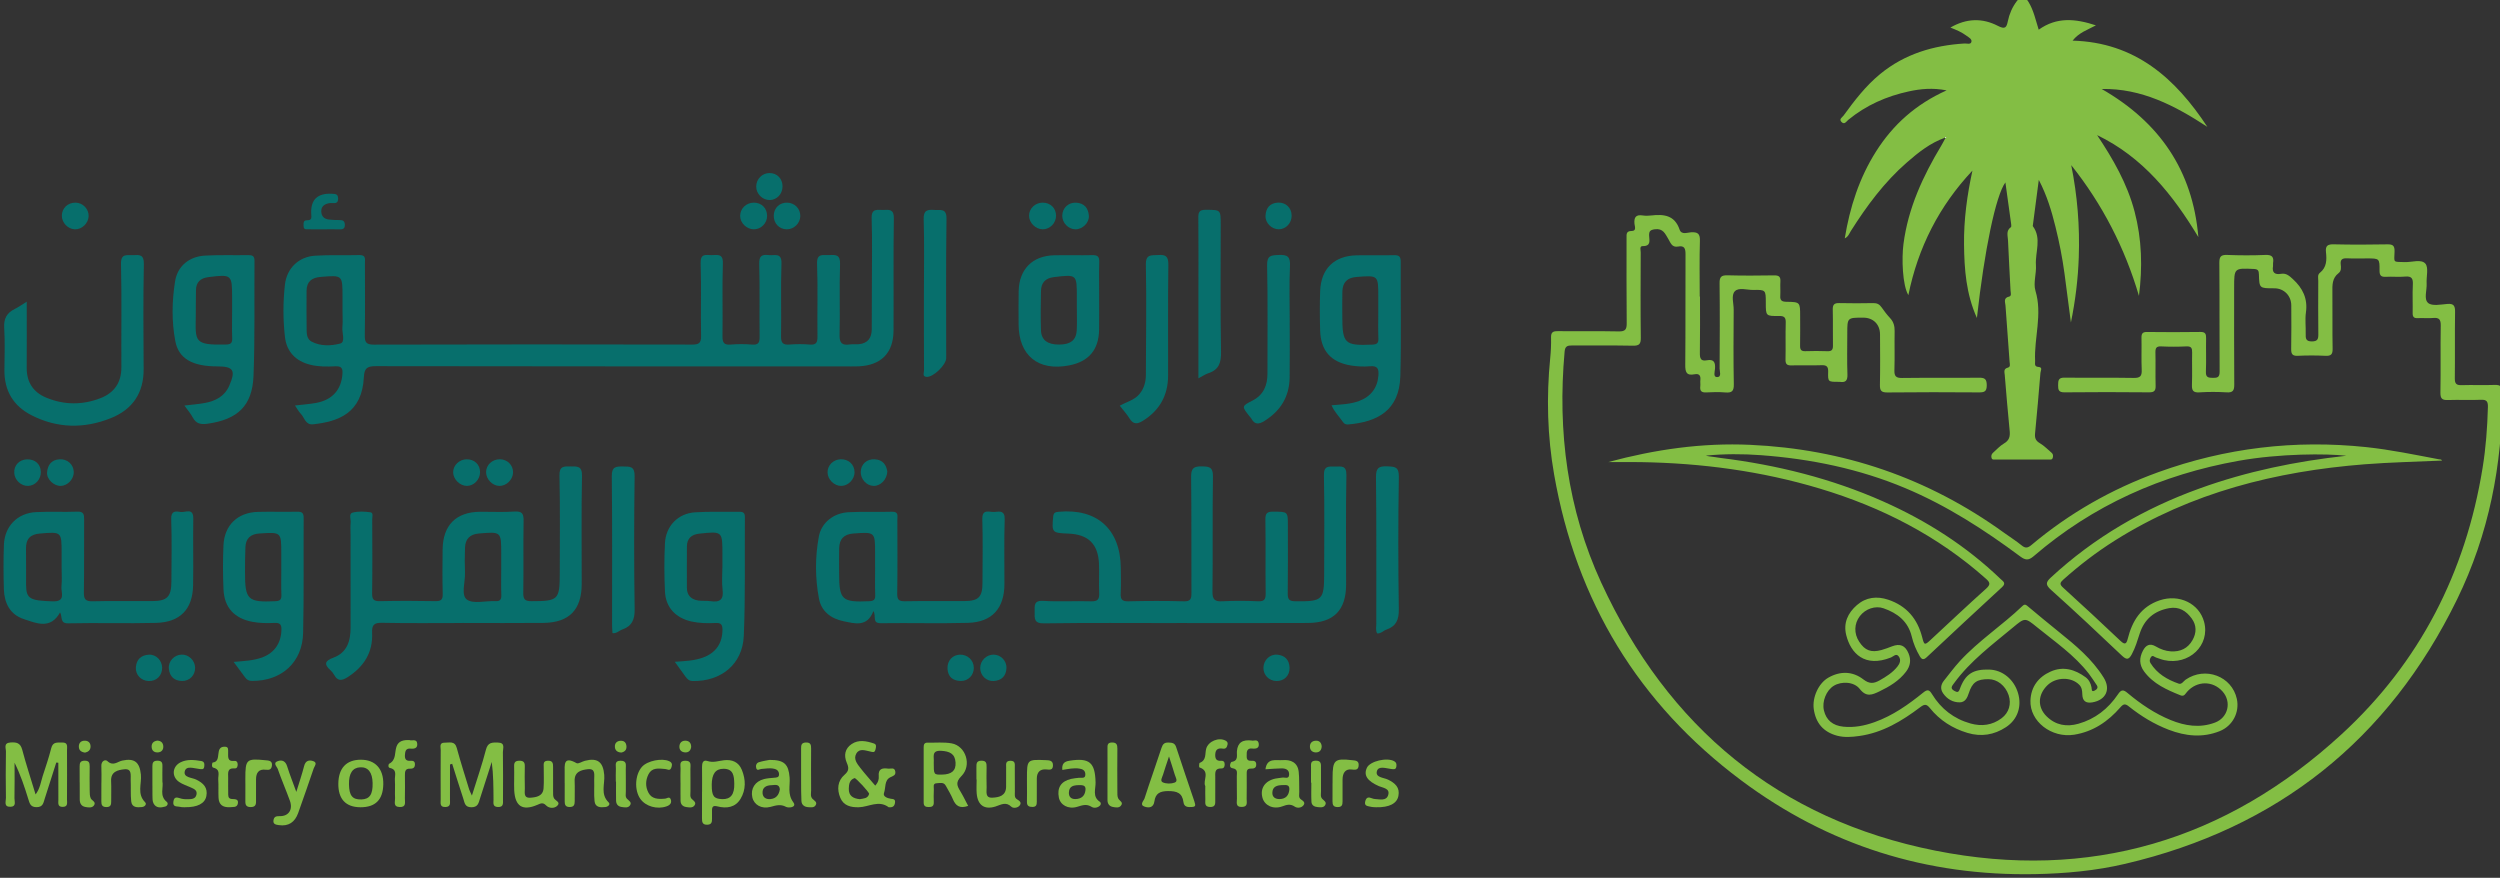 <?xml version="1.0" encoding="UTF-8" standalone="no"?>
<!-- Created with Inkscape (http://www.inkscape.org/) -->

<svg
   width="66.146mm"
   height="23.226mm"
   viewBox="0 0 66.146 23.226"
   version="1.1"
   id="svg1"
   inkscape:version="1.4 (86a8ad7, 2024-10-11)"
   sodipodi:docname="Ministry of municipal and rural affairs and housing.svg"
   xml:space="preserve"
   xmlns:inkscape="http://www.inkscape.org/namespaces/inkscape"
   xmlns:sodipodi="http://sodipodi.sourceforge.net/DTD/sodipodi-0.dtd"
   xmlns="http://www.w3.org/2000/svg"
   xmlns:svg="http://www.w3.org/2000/svg"><rect x="0" y="0" width="66.146" height="23.226" fill="#333333" stroke="none"/><sodipodi:namedview
     id="namedview1"
     pagecolor="#ffffff"
     bordercolor="#000000"
     borderopacity="0.25"
     inkscape:showpageshadow="2"
     inkscape:pageopacity="0.0"
     inkscape:pagecheckerboard="0"
     inkscape:deskcolor="#d1d1d1"
     inkscape:document-units="mm"
     inkscape:zoom="1.8896228"
     inkscape:cx="29.370941"
     inkscape:cy="90.229646"
     inkscape:window-width="1920"
     inkscape:window-height="991"
     inkscape:window-x="-9"
     inkscape:window-y="-9"
     inkscape:window-maximized="1"
     inkscape:current-layer="layer1" /><defs
     id="defs1" /><g
     inkscape:label="Layer 1"
     inkscape:groupmode="layer"
     id="layer1"
     transform="translate(-28.065,-178.878)"><path
       style="fill:#000000;stroke:none;stroke-width:0.02"
       id="path371-3"
       d="" /><path
       style="fill:#000000;stroke:none;stroke-width:0.02"
       id="path315-31"
       d="" /><g
       id="g2"
       transform="matrix(0.833,0,0,0.833,250.632,-18.904)"><path
         d="m -256.308,247.31 v -0.449 c 0,-0.696 4.9e-4,-0.69 -0.702,-0.631 -0.283,0.024 -0.437,0.154 -0.44,0.439 -0.004,0.427 -0.002,0.855 0.003,1.282 0.002,0.131 0.031,0.266 0.157,0.333 0.29,0.154 0.623,0.135 0.908,0.062 0.176,-0.045 0.052,-0.342 0.07,-0.524 0.017,-0.169 0.004,-0.342 0.004,-0.513 m -1.508,3.004 c 0.241,-0.029 0.464,-0.043 0.682,-0.084 0.51,-0.098 0.79,-0.425 0.824,-0.919 0.013,-0.178 -0.031,-0.251 -0.222,-0.242 -0.266,0.013 -0.534,0.016 -0.798,-0.049 -0.461,-0.113 -0.752,-0.411 -0.806,-0.881 -0.064,-0.553 -0.063,-1.111 -8.7e-4,-1.664 0.058,-0.518 0.436,-0.886 0.955,-0.919 0.469,-0.03 0.941,-0.007 1.411,-0.02 0.214,-0.006 0.175,0.134 0.175,0.256 9.9e-4,0.759 0.008,1.519 -0.004,2.278 -0.004,0.22 0.028,0.312 0.288,0.311 3.369,-0.01 6.739,-0.009 10.108,-0.002 0.218,3.7e-4 0.29,-0.048 0.285,-0.278 -0.015,-0.77 0.011,-1.541 -0.014,-2.31 -0.01,-0.306 0.161,-0.258 0.337,-0.253 0.178,0.004 0.379,-0.073 0.369,0.26 -0.024,0.769 -0.001,1.54 -0.012,2.31 -0.003,0.203 0.043,0.29 0.262,0.271 0.223,-0.019 0.45,-0.019 0.673,0 0.207,0.018 0.247,-0.062 0.244,-0.253 -0.01,-0.77 0.01,-1.541 -0.012,-2.31 -0.008,-0.268 0.098,-0.304 0.312,-0.279 0.179,0.021 0.406,-0.091 0.394,0.269 -0.026,0.769 2.5e-4,1.54 -0.013,2.31 -0.004,0.216 0.065,0.278 0.27,0.262 0.213,-0.016 0.429,-0.018 0.641,3.7e-4 0.206,0.018 0.248,-0.065 0.246,-0.254 -0.01,-0.77 0.015,-1.541 -0.013,-2.31 -0.013,-0.353 0.197,-0.266 0.386,-0.278 0.209,-0.012 0.355,-0.015 0.344,0.287 -0.026,0.748 0.004,1.498 -0.015,2.246 -0.007,0.263 0.08,0.341 0.322,0.306 0.095,-0.013 0.193,0 0.288,-0.008 0.288,-0.026 0.41,-0.201 0.412,-0.474 0.003,-0.46 0.004,-0.92 0.004,-1.38 5e-4,-0.717 0.015,-1.434 -0.007,-2.15 -0.01,-0.332 0.195,-0.252 0.374,-0.261 0.191,-0.01 0.336,-0.022 0.331,0.267 -0.019,1.187 -0.003,2.374 -0.01,3.562 -0.004,0.715 -0.392,1.106 -1.107,1.139 -0.16,0.007 -0.321,0.001 -0.481,0.001 -4.953,0 -9.905,0.002 -14.858,-0.007 -0.274,-5e-4 -0.363,0.066 -0.377,0.344 -0.056,1.153 -0.814,1.416 -1.615,1.503 -0.24,0.026 -0.269,-0.209 -0.387,-0.332 -0.071,-0.074 -0.12,-0.169 -0.188,-0.267"
         style="fill:#076f6c;fill-opacity:1;fill-rule:nonzero;stroke:none;stroke-width:0.8"
         id="path31816"
         inkscape:connector-curvature="0" /><path
         d="m -229.823,257.224 c -1.401,0 -2.803,-0.012 -4.204,0.009 -0.323,0.005 -0.298,-0.155 -0.297,-0.368 6.3e-4,-0.201 -0.031,-0.366 0.281,-0.346 0.501,0.032 1.005,-0.003 1.508,0.014 0.216,0.007 0.271,-0.065 0.261,-0.269 -0.016,-0.309 0.007,-0.621 -0.007,-0.93 -0.029,-0.626 -0.344,-0.928 -0.971,-0.952 -0.522,-0.02 -0.529,-0.034 -0.484,-0.533 0.012,-0.132 0.064,-0.15 0.176,-0.16 1.22,-0.112 1.96,0.554 1.972,1.783 0.003,0.267 0.01,0.535 -0.003,0.802 -0.009,0.185 0.031,0.264 0.242,0.259 0.588,-0.015 1.177,-0.016 1.765,1.3e-4 0.214,0.006 0.241,-0.08 0.24,-0.261 -0.006,-1.23 0.005,-2.46 -0.01,-3.691 -0.003,-0.273 0.082,-0.339 0.341,-0.334 0.238,0.005 0.356,0.022 0.352,0.319 -0.019,1.219 6.2e-4,2.439 -0.015,3.658 -0.003,0.262 0.078,0.32 0.32,0.308 0.373,-0.02 0.749,-0.018 1.123,-2.5e-4 0.204,0.009 0.249,-0.059 0.247,-0.252 -0.011,-0.781 0.003,-1.562 -0.009,-2.343 -0.003,-0.198 0.052,-0.254 0.249,-0.252 0.465,0.004 0.465,-0.007 0.465,0.443 0,0.717 0.006,1.434 -0.004,2.15 -0.003,0.191 0.04,0.252 0.244,0.254 0.861,0.008 0.913,-0.034 0.913,-0.885 0,-1.038 0.014,-2.076 -0.008,-3.113 -0.007,-0.315 0.158,-0.283 0.356,-0.281 0.19,0.002 0.365,-0.05 0.358,0.274 -0.022,1.155 -0.008,2.311 -0.009,3.466 -6.2e-4,0.822 -0.389,1.224 -1.217,1.228 -1.391,0.008 -2.781,0.002 -4.172,0.002"
         style="fill:#076f6c;fill-opacity:1;fill-rule:nonzero;stroke:none;stroke-width:0.8"
         id="path31820"
         inkscape:connector-curvature="0" /><path
         d="m -251.267,255.468 v -0.448 c 0,-0.705 2.5e-4,-0.701 -0.712,-0.641 -0.283,0.024 -0.428,0.173 -0.438,0.448 -0.01,0.266 -0.012,0.533 -0.001,0.799 0.012,0.294 -0.134,0.707 0.059,0.85 0.201,0.149 0.591,0.037 0.898,0.052 0.155,0.008 0.203,-0.045 0.197,-0.198 -0.011,-0.287 -0.003,-0.575 -0.003,-0.863 m -1.223,1.755 c -0.855,1.2e-4 -1.711,0.011 -2.566,-0.007 -0.262,-0.005 -0.323,0.078 -0.312,0.323 0.028,0.624 -0.267,1.08 -0.785,1.408 -0.169,0.107 -0.308,0.132 -0.419,-0.073 -0.03,-0.056 -0.072,-0.108 -0.119,-0.151 -0.214,-0.193 -0.178,-0.299 0.093,-0.399 0.435,-0.161 0.547,-0.529 0.546,-0.956 -0.003,-0.984 -8.7e-4,-1.967 -8.7e-4,-2.951 0,-0.128 -0.009,-0.258 0.003,-0.385 0.01,-0.11 -0.066,-0.283 0.061,-0.316 0.18,-0.047 0.383,-0.036 0.571,-0.009 0.095,0.014 0.053,0.148 0.053,0.228 0.003,0.78 0.008,1.561 -0.003,2.341 -0.003,0.195 0.047,0.258 0.248,0.253 0.588,-0.013 1.176,-0.012 1.764,-6.2e-4 0.183,0.003 0.235,-0.052 0.23,-0.233 -0.012,-0.47 -0.009,-0.941 -0.003,-1.411 0.01,-0.772 0.429,-1.189 1.193,-1.195 0.364,-0.003 0.728,0.018 1.09,-0.007 0.258,-0.018 0.293,0.083 0.289,0.308 -0.013,0.759 0.003,1.518 -0.01,2.277 -0.004,0.214 0.062,0.262 0.267,0.262 0.842,-10e-4 0.892,-0.043 0.892,-0.88 0,-1.037 0.014,-2.075 -0.009,-3.111 -0.007,-0.303 0.137,-0.29 0.345,-0.289 0.215,7.5e-4 0.377,-0.023 0.37,0.301 -0.023,1.144 -0.007,2.288 -0.009,3.432 -0.001,0.819 -0.397,1.228 -1.215,1.237 -0.855,0.009 -1.711,0.002 -2.566,0.002"
         style="fill:#076f6c;fill-opacity:1;fill-rule:nonzero;stroke:none;stroke-width:0.8"
         id="path31824"
         inkscape:connector-curvature="0" /><path
         d="m -265.23,255.459 v -0.448 c 0,-0.694 2.5e-4,-0.69 -0.699,-0.63 -0.3,0.026 -0.437,0.175 -0.432,0.476 0.007,0.384 -0.001,0.768 0.002,1.151 0.004,0.451 0.126,0.502 0.842,0.526 0.436,0.014 0.263,-0.279 0.282,-0.468 0.02,-0.2 0.005,-0.405 0.005,-0.607 m -0.049,1.427 c -0.307,0.551 -0.754,0.342 -1.153,0.211 -0.435,-0.142 -0.619,-0.507 -0.632,-0.948 -0.014,-0.47 -0.016,-0.942 0.001,-1.411 0.022,-0.589 0.429,-1.007 1.014,-1.038 0.437,-0.023 0.877,0.002 1.315,-0.015 0.203,-0.008 0.221,0.086 0.219,0.249 -0.006,0.77 0.005,1.54 -0.008,2.31 -0.004,0.219 0.048,0.294 0.279,0.288 0.631,-0.016 1.262,-0.003 1.893,-0.006 0.473,-0.003 0.605,-0.135 0.608,-0.616 0.004,-0.663 0.016,-1.327 -0.006,-1.989 -0.009,-0.264 0.135,-0.255 0.294,-0.226 0.15,0.028 0.413,-0.152 0.407,0.213 -0.011,0.706 0.007,1.412 -0.006,2.118 -0.013,0.756 -0.41,1.173 -1.175,1.192 -0.93,0.024 -1.861,-0.007 -2.791,0.014 -0.274,0.006 -0.176,-0.202 -0.259,-0.345"
         style="fill:#076f6c;fill-opacity:1;fill-rule:nonzero;stroke:none;stroke-width:0.8"
         id="path31828"
         inkscape:connector-curvature="0" /><path
         d="m -239.392,255.465 v -0.449 c 0,-0.692 3.7e-4,-0.687 -0.689,-0.637 -0.301,0.022 -0.446,0.177 -0.452,0.468 -0.006,0.267 -0.001,0.534 -0.001,0.801 0,0.841 0.091,0.92 0.949,0.882 0.153,-0.007 0.203,-0.047 0.197,-0.2 -0.011,-0.288 -0.003,-0.577 -0.003,-0.866 m -0.053,1.376 c -0.199,0.522 -0.588,0.399 -0.951,0.325 -0.397,-0.081 -0.702,-0.311 -0.779,-0.714 -0.124,-0.653 -0.126,-1.32 -0.005,-1.973 0.083,-0.449 0.473,-0.751 0.944,-0.775 0.458,-0.024 0.919,-0.001 1.378,-0.015 0.22,-0.007 0.172,0.136 0.172,0.255 0.002,0.78 0.008,1.56 -0.004,2.34 -0.003,0.198 0.05,0.252 0.248,0.248 0.63,-0.013 1.261,-0.001 1.891,-0.006 0.446,-0.003 0.568,-0.13 0.569,-0.577 0.002,-0.673 0.014,-1.347 -0.005,-2.02 -0.01,-0.354 0.233,-0.217 0.392,-0.234 0.167,-0.018 0.327,-0.046 0.318,0.238 -0.022,0.683 -0.006,1.368 -0.008,2.052 -0.002,0.774 -0.392,1.212 -1.162,1.233 -0.918,0.025 -1.838,-0.002 -2.757,0.011 -0.302,0.004 -0.14,-0.22 -0.243,-0.387"
         style="fill:#076f6c;fill-opacity:1;fill-rule:nonzero;stroke:none;stroke-width:0.8"
         id="path31832"
         inkscape:connector-curvature="0" /><path
         d="m -244.241,255.459 v -0.416 c 0,-0.739 2.5e-4,-0.737 -0.731,-0.66 -0.252,0.026 -0.394,0.151 -0.397,0.407 -0.004,0.437 -1.2e-4,0.874 -6.2e-4,1.311 -2.5e-4,0.245 0.137,0.373 0.364,0.407 0.126,0.019 0.257,10e-4 0.382,0.02 0.295,0.045 0.43,-0.042 0.387,-0.367 -0.03,-0.23 -0.006,-0.468 -0.006,-0.702 m -1.511,2.995 c 0.335,-0.023 0.624,-0.035 0.897,-0.135 0.41,-0.15 0.613,-0.455 0.617,-0.878 0.001,-0.163 -0.043,-0.229 -0.215,-0.22 -0.256,0.013 -0.512,0.009 -0.765,-0.046 -0.5,-0.11 -0.822,-0.441 -0.846,-0.948 -0.025,-0.512 -0.026,-1.026 -10e-4,-1.538 0.027,-0.549 0.416,-0.949 0.958,-0.983 0.469,-0.03 0.94,-0.01 1.41,-0.016 0.12,-0.002 0.172,0.036 0.171,0.164 -0.01,1.261 0.019,2.523 -0.035,3.782 -0.039,0.895 -0.719,1.443 -1.617,1.429 -0.116,-0.002 -0.175,-0.058 -0.233,-0.138 -0.106,-0.147 -0.212,-0.294 -0.34,-0.471"
         style="fill:#076f6c;fill-opacity:1;fill-rule:nonzero;stroke:none;stroke-width:0.8"
         id="path31836"
         inkscape:connector-curvature="0" /><path
         d="m -259.815,247.316 v -0.448 c 0,-0.715 -0.018,-0.725 -0.755,-0.632 -0.255,0.033 -0.387,0.16 -0.393,0.413 -0.007,0.277 -0.002,0.554 -0.006,0.831 -0.011,0.795 -0.061,0.92 0.954,0.897 0.149,-0.003 0.209,-0.041 0.203,-0.198 -0.011,-0.287 -0.003,-0.576 -0.003,-0.864 m -1.517,3 c 0.236,-0.029 0.445,-0.044 0.651,-0.082 0.34,-0.062 0.629,-0.212 0.776,-0.549 0.213,-0.49 0.133,-0.613 -0.385,-0.613 -0.774,-7.4e-4 -1.22,-0.238 -1.328,-0.797 -0.121,-0.63 -0.109,-1.28 -0.007,-1.913 0.078,-0.482 0.457,-0.782 0.947,-0.809 0.459,-0.025 0.919,-0.008 1.379,-0.015 0.127,-0.002 0.196,0.027 0.195,0.176 -0.01,1.219 0.016,2.439 -0.031,3.656 -0.037,0.955 -0.503,1.386 -1.453,1.522 -0.218,0.031 -0.368,0.007 -0.477,-0.198 -0.069,-0.129 -0.168,-0.241 -0.266,-0.379"
         style="fill:#076f6c;fill-opacity:1;fill-rule:nonzero;stroke:none;stroke-width:0.8"
         id="path31840"
         inkscape:connector-curvature="0" /><path
         d="m -258.253,255.467 v -0.449 c 0,-0.689 2.4e-4,-0.684 -0.69,-0.64 -0.284,0.018 -0.437,0.153 -0.449,0.433 -0.012,0.267 -0.013,0.534 -0.013,0.801 -0.002,0.874 0.09,0.957 0.955,0.918 0.149,-0.007 0.207,-0.041 0.201,-0.198 -0.011,-0.288 -0.003,-0.577 -0.003,-0.866 m -1.515,2.991 c 0.346,-0.029 0.635,-0.041 0.908,-0.142 0.398,-0.147 0.604,-0.467 0.611,-0.885 0.002,-0.175 -0.059,-0.218 -0.221,-0.211 -0.234,0.01 -0.468,0.01 -0.702,-0.035 -0.566,-0.107 -0.891,-0.447 -0.917,-1.024 -0.021,-0.469 -0.022,-0.94 -10e-4,-1.409 0.029,-0.64 0.455,-1.043 1.094,-1.059 0.416,-0.01 0.833,0.003 1.249,-0.005 0.148,-0.003 0.205,0.037 0.204,0.196 -0.008,1.217 0.011,2.435 -0.017,3.652 -0.022,0.939 -0.686,1.533 -1.627,1.526 -0.097,-7.5e-4 -0.16,-0.034 -0.214,-0.109 -0.111,-0.154 -0.225,-0.305 -0.367,-0.496"
         style="fill:#076f6c;fill-opacity:1;fill-rule:nonzero;stroke:none;stroke-width:0.8"
         id="path31844"
         inkscape:connector-curvature="0" /><path
         d="m -223.409,247.315 v -0.449 c 0,-0.695 6.2e-4,-0.688 -0.688,-0.636 -0.305,0.023 -0.446,0.176 -0.453,0.466 -0.007,0.256 -0.002,0.513 -0.002,0.77 -1.3e-4,0.883 0.075,0.951 0.947,0.914 0.151,-0.007 0.205,-0.042 0.199,-0.198 -0.011,-0.288 -0.003,-0.577 -0.003,-0.866 m -1.484,2.99 c 0.307,-0.026 0.596,-0.034 0.87,-0.135 0.384,-0.142 0.589,-0.424 0.618,-0.813 0.016,-0.212 -0.028,-0.313 -0.269,-0.291 -0.2,0.018 -0.408,0.007 -0.606,-0.025 -0.636,-0.105 -0.957,-0.471 -0.976,-1.111 -0.013,-0.416 -0.014,-0.834 3.7e-4,-1.25 0.025,-0.713 0.446,-1.123 1.158,-1.138 0.395,-0.008 0.791,0.006 1.186,-0.005 0.169,-0.005 0.216,0.049 0.215,0.217 -0.007,1.208 0.022,2.417 -0.012,3.623 -0.032,1.113 -0.749,1.459 -1.654,1.537 -0.069,0.006 -0.124,-0.013 -0.165,-0.073 -0.118,-0.173 -0.275,-0.321 -0.365,-0.534"
         style="fill:#076f6c;fill-opacity:1;fill-rule:nonzero;stroke:none;stroke-width:0.8"
         id="path31848"
         inkscape:connector-curvature="0" /><path
         d="m -266.338,247.014 c 0,0.734 0.003,1.417 -10e-4,2.1 -0.003,0.458 0.204,0.778 0.623,0.951 0.568,0.235 1.148,0.237 1.718,0.016 0.443,-0.171 0.67,-0.5 0.666,-0.99 -0.007,-1.091 0.014,-2.182 -0.012,-3.272 -0.008,-0.347 0.188,-0.272 0.378,-0.281 0.202,-0.01 0.354,-0.03 0.348,0.28 -0.023,1.112 -0.014,2.224 -0.007,3.336 0.005,0.764 -0.353,1.287 -1.05,1.564 -0.845,0.336 -1.692,0.323 -2.511,-0.095 -0.576,-0.294 -0.864,-0.774 -0.861,-1.424 0.002,-0.449 0.022,-0.9 -0.007,-1.347 -0.019,-0.298 0.081,-0.482 0.34,-0.607 0.113,-0.055 0.216,-0.131 0.376,-0.23"
         style="fill:#076f6c;fill-opacity:1;fill-rule:nonzero;stroke:none;stroke-width:0.8"
         id="path31852"
         inkscape:connector-curvature="0" /><path
         d="m -232.984,247.184 v -0.32 c 0,-0.72 6.2e-4,-0.715 -0.728,-0.629 -0.271,0.032 -0.405,0.18 -0.411,0.438 -0.009,0.416 -0.013,0.832 -5e-4,1.248 0.009,0.311 0.206,0.457 0.57,0.457 0.37,1.2e-4 0.551,-0.14 0.567,-0.458 0.012,-0.245 0.002,-0.491 0.003,-0.736 m 0.708,-0.338 c 0,0.352 0.004,0.705 -10e-4,1.057 -0.009,0.638 -0.326,1.014 -0.949,1.136 -0.986,0.193 -1.607,-0.314 -1.608,-1.31 -2.5e-4,-0.352 -0.007,-0.705 0.002,-1.057 0.017,-0.688 0.44,-1.114 1.126,-1.13 0.405,-0.009 0.811,0.005 1.217,-0.005 0.169,-0.004 0.222,0.054 0.217,0.22 -0.011,0.363 -0.003,0.726 -0.003,1.089"
         style="fill:#076f6c;fill-opacity:1;fill-rule:nonzero;stroke:none;stroke-width:0.8"
         id="path31856"
         inkscape:connector-curvature="0" /><path
         d="m -226.223,247.67 c 0,0.587 0.007,1.174 -0.002,1.761 -0.01,0.603 -0.289,1.054 -0.8,1.373 -0.174,0.109 -0.308,0.126 -0.416,-0.075 -0.015,-0.028 -0.04,-0.05 -0.06,-0.075 -0.249,-0.315 -0.251,-0.319 0.091,-0.494 0.359,-0.182 0.482,-0.486 0.481,-0.868 -0.003,-1.142 0.014,-2.285 -0.011,-3.427 -0.007,-0.323 0.129,-0.323 0.372,-0.333 0.273,-0.012 0.368,0.051 0.354,0.345 -0.027,0.597 -0.008,1.195 -0.008,1.793 z"
         style="fill:#076f6c;fill-opacity:1;fill-rule:nonzero;stroke:none;stroke-width:0.8"
         id="path31860"
         inkscape:connector-curvature="0" /><path
         d="m -231.621,250.321 c 0.221,-0.126 0.461,-0.178 0.619,-0.364 0.153,-0.179 0.211,-0.391 0.211,-0.622 0.003,-1.164 0.023,-2.328 -2.5e-4,-3.492 -0.007,-0.352 0.182,-0.293 0.392,-0.309 0.239,-0.018 0.325,0.043 0.322,0.306 -0.016,1.175 -0.005,2.35 -0.008,3.524 -0.002,0.626 -0.268,1.105 -0.804,1.437 -0.173,0.107 -0.302,0.118 -0.421,-0.076 -0.083,-0.136 -0.194,-0.254 -0.311,-0.406"
         style="fill:#076f6c;fill-opacity:1;fill-rule:nonzero;stroke:none;stroke-width:0.8"
         id="path31864"
         inkscape:connector-curvature="0" /><path
         d="m -237.841,246.737 c 0,-0.78 0.016,-1.56 -0.008,-2.339 -0.009,-0.292 0.122,-0.312 0.34,-0.296 0.191,0.014 0.39,-0.068 0.385,0.282 -0.021,1.474 -0.009,2.948 -0.009,4.422 -1.2e-4,0.218 -0.416,0.617 -0.626,0.598 -0.142,-0.013 -0.078,-0.131 -0.079,-0.199 -0.005,-0.823 -0.003,-1.645 -0.003,-2.468"
         style="fill:#076f6c;fill-opacity:1;fill-rule:nonzero;stroke:none;stroke-width:0.8"
         id="path31868"
         inkscape:connector-curvature="0" /><path
         d="m -229.122,249.449 v -2.838 c 0,-0.749 0.005,-1.497 -0.003,-2.246 -0.002,-0.177 0.015,-0.27 0.235,-0.268 0.476,0.004 0.476,-0.01 0.476,0.473 0,1.347 -0.014,2.695 0.01,4.042 0.006,0.346 -0.07,0.569 -0.408,0.678 -0.088,0.029 -0.168,0.085 -0.309,0.159"
         style="fill:#076f6c;fill-opacity:1;fill-rule:nonzero;stroke:none;stroke-width:0.8"
         id="path31872"
         inkscape:connector-curvature="0" /><path
         d="m -223.444,257.553 c -0.057,-0.101 -0.027,-0.208 -0.028,-0.309 -0.002,-1.55 0.008,-3.101 -0.01,-4.651 -0.003,-0.294 0.082,-0.358 0.356,-0.347 0.243,0.011 0.375,0.01 0.37,0.334 -0.023,1.4 -0.022,2.801 -9.9e-4,4.201 0.005,0.334 -0.081,0.543 -0.396,0.651 -0.097,0.033 -0.17,0.13 -0.291,0.12"
         style="fill:#076f6c;fill-opacity:1;fill-rule:nonzero;stroke:none;stroke-width:0.8"
         id="path31876"
         inkscape:connector-curvature="0" /><path
         d="m -247.733,257.544 c -0.005,-0.084 -0.013,-0.166 -0.013,-0.247 -8.8e-4,-1.579 0.009,-3.159 -0.009,-4.738 -0.004,-0.308 0.133,-0.311 0.361,-0.309 0.223,0.002 0.368,-0.006 0.364,0.307 -0.019,1.408 -0.021,2.817 9.9e-4,4.225 0.005,0.337 -0.088,0.541 -0.4,0.649 -0.097,0.033 -0.17,0.129 -0.303,0.113"
         style="fill:#076f6c;fill-opacity:1;fill-rule:nonzero;stroke:none;stroke-width:0.8"
         id="path31880"
         inkscape:connector-curvature="0" /><path
         d="m -252.894,261.715 c 0,0.373 0.002,0.746 -0.001,1.119 -8.7e-4,0.1 0.032,0.224 -0.138,0.232 -0.196,0.009 -0.157,-0.13 -0.157,-0.24 -0.002,-0.523 -0.003,-1.046 10e-4,-1.57 7.5e-4,-0.092 -0.055,-0.237 0.125,-0.233 0.147,0.004 0.321,-0.068 0.385,0.168 0.12,0.442 0.26,0.879 0.394,1.317 0.015,0.049 0.042,0.095 0.087,0.195 0.161,-0.519 0.324,-0.985 0.446,-1.46 0.061,-0.238 0.204,-0.227 0.38,-0.224 0.245,0.005 0.156,0.188 0.158,0.304 0.009,0.502 0.004,1.004 0.003,1.506 -1.2e-4,0.116 0.025,0.246 -0.165,0.237 -0.173,-0.009 -0.135,-0.135 -0.136,-0.233 -0.003,-0.395 -0.002,-0.789 -0.056,-1.198 -0.124,0.386 -0.248,0.772 -0.372,1.158 -0.045,0.14 -0.061,0.283 -0.278,0.281 -0.207,-0.002 -0.211,-0.145 -0.252,-0.268 -0.122,-0.37 -0.237,-0.742 -0.355,-1.113 -0.023,0.008 -0.047,0.015 -0.07,0.023"
         style="fill:#83be44;fill-opacity:1;fill-rule:nonzero;stroke:none;stroke-width:0.8"
         id="path31884"
         inkscape:connector-curvature="0" /><path
         d="m -265.4,261.654 c -0.123,0.384 -0.247,0.768 -0.368,1.153 -0.041,0.132 -0.057,0.262 -0.255,0.264 -0.194,0.002 -0.222,-0.116 -0.264,-0.252 -0.121,-0.391 -0.249,-0.781 -0.438,-1.159 0,0.377 0.005,0.754 -0.003,1.131 -0.002,0.1 0.069,0.262 -0.126,0.268 -0.223,0.007 -0.143,-0.174 -0.145,-0.281 -0.008,-0.491 -0.008,-0.982 2.4e-4,-1.474 0.002,-0.105 -0.084,-0.271 0.141,-0.287 0.186,-0.013 0.317,0.006 0.376,0.228 0.122,0.462 0.272,0.916 0.425,1.422 0.149,-0.201 0.166,-0.402 0.226,-0.585 0.096,-0.294 0.196,-0.587 0.271,-0.886 0.053,-0.211 0.2,-0.173 0.345,-0.178 0.195,-0.007 0.156,0.132 0.156,0.242 0.002,0.523 0.003,1.047 -6.2e-4,1.57 -6.3e-4,0.097 0.04,0.229 -0.134,0.232 -0.174,0.003 -0.139,-0.128 -0.14,-0.227 -0.003,-0.392 -10e-4,-0.783 -10e-4,-1.175 -0.022,-0.002 -0.045,-0.004 -0.067,-0.006"
         style="fill:#83be44;fill-opacity:1;fill-rule:nonzero;stroke:none;stroke-width:0.8"
         id="path31888"
         inkscape:connector-curvature="0" /><path
         d="m -239.876,262.818 c 0.108,-0.026 0.251,-0.011 0.294,-0.167 0.013,-0.045 -0.423,-0.516 -0.462,-0.503 -0.159,0.054 -0.179,0.192 -0.183,0.333 -0.007,0.231 0.136,0.315 0.351,0.337 m 0.49,-0.432 c 0.099,-0.11 0.118,-0.208 0.11,-0.299 -0.022,-0.237 0.115,-0.266 0.295,-0.24 0.083,0.012 0.209,-0.055 0.231,0.094 0.018,0.12 -0.066,0.136 -0.162,0.183 -0.19,0.095 -0.137,0.331 -0.198,0.5 -0.038,0.107 0.109,0.165 0.217,0.18 0.081,0.011 0.149,0.011 0.134,0.123 -0.013,0.103 -0.064,0.153 -0.169,0.147 -0.011,-6.2e-4 -0.025,0.005 -0.032,-4.9e-4 -0.317,-0.238 -0.633,-0.007 -0.949,3.7e-4 -0.248,0.006 -0.481,-0.045 -0.587,-0.298 -0.112,-0.266 -0.09,-0.543 0.135,-0.735 0.151,-0.13 0.133,-0.23 0.07,-0.379 -0.099,-0.232 -0.061,-0.45 0.154,-0.595 0.224,-0.151 0.473,-0.096 0.709,-0.018 0.092,0.03 0.066,0.117 0.048,0.192 -0.027,0.114 -0.093,0.078 -0.17,0.062 -0.152,-0.03 -0.335,-0.11 -0.437,0.064 -0.102,0.175 0.026,0.328 0.129,0.461 0.143,0.185 0.301,0.358 0.47,0.558"
         style="fill:#83be44;fill-opacity:1;fill-rule:nonzero;stroke:none;stroke-width:0.8"
         id="path31892"
         inkscape:connector-curvature="0" /><path
         d="m -237.529,261.641 c -5e-4,0.4 -5e-4,0.4 0.259,0.396 0.309,-0.005 0.449,-0.124 0.434,-0.383 -0.016,-0.285 -0.195,-0.357 -0.455,-0.373 -0.322,-0.018 -0.222,0.199 -0.237,0.36 m 1.092,1.39 c -0.273,0.096 -0.4,-0.008 -0.486,-0.216 -0.061,-0.147 -0.148,-0.283 -0.224,-0.424 -0.067,-0.125 -0.185,-0.084 -0.285,-0.08 -0.138,0.004 -0.091,0.12 -0.095,0.195 -0.007,0.139 -0.006,0.278 -0.002,0.416 0.003,0.113 -0.055,0.146 -0.158,0.145 -0.1,-3.7e-4 -0.163,-0.025 -0.163,-0.141 0.002,-0.587 0.001,-1.175 0,-1.762 -1.3e-4,-0.087 0.025,-0.145 0.125,-0.142 0.256,0.006 0.518,-0.023 0.766,0.023 0.453,0.085 0.647,0.702 0.307,1.04 -0.193,0.193 -0.138,0.31 -0.032,0.483 0.088,0.144 0.16,0.298 0.248,0.463"
         style="fill:#83be44;fill-opacity:1;fill-rule:nonzero;stroke:none;stroke-width:0.8"
         id="path31896"
         inkscape:connector-curvature="0" /><path
         d="m -230.056,261.458 c -0.078,0.237 -0.138,0.406 -0.189,0.578 -0.024,0.083 -0.11,0.205 -0.003,0.25 0.108,0.045 0.26,0.046 0.37,0.005 0.115,-0.042 0.032,-0.162 0.007,-0.246 -0.051,-0.172 -0.108,-0.343 -0.186,-0.586 m 0.824,1.494 c 0.031,0.093 -0.024,0.108 -0.098,0.113 -0.124,0.008 -0.246,0.004 -0.266,-0.154 -0.038,-0.295 -0.208,-0.352 -0.485,-0.352 -0.261,6.2e-4 -0.404,0.073 -0.439,0.33 -0.028,0.202 -0.179,0.21 -0.31,0.165 -0.173,-0.059 -0.028,-0.185 -0.003,-0.261 0.172,-0.537 0.364,-1.068 0.539,-1.605 0.04,-0.122 0.093,-0.175 0.223,-0.17 0.114,0.004 0.2,0.011 0.243,0.146 0.188,0.577 0.386,1.152 0.58,1.727 0.007,0.02 0.011,0.041 0.016,0.062"
         style="fill:#83be44;fill-opacity:1;fill-rule:nonzero;stroke:none;stroke-width:0.8"
         id="path31900"
         inkscape:connector-curvature="0" /><path
         d="m -244.58,262.365 c -0.002,0.352 0.064,0.442 0.331,0.451 0.268,0.009 0.395,-0.148 0.384,-0.497 -0.007,-0.226 -0.018,-0.466 -0.34,-0.467 -0.256,-3.8e-4 -0.374,0.163 -0.376,0.513 m -0.307,0.228 c 1.2e-4,-0.266 0.003,-0.533 -10e-4,-0.799 -0.002,-0.124 0.032,-0.236 0.172,-0.189 0.185,0.062 0.349,-0.004 0.523,-0.024 0.258,-0.03 0.467,0.053 0.57,0.306 0.126,0.311 0.133,0.632 -0.043,0.922 -0.167,0.275 -0.445,0.311 -0.735,0.237 -0.14,-0.036 -0.172,0.016 -0.17,0.136 0.002,0.085 -0.002,0.17 0,0.256 0.002,0.105 -0.012,0.187 -0.15,0.191 -0.156,0.004 -0.169,-0.086 -0.168,-0.205 0.003,-0.277 8.7e-4,-0.554 10e-4,-0.831"
         style="fill:#83be44;fill-opacity:1;fill-rule:nonzero;stroke:none;stroke-width:0.8"
         id="path31904"
         inkscape:connector-curvature="0" /><path
         d="m -242.417,262.501 c -0.02,-0.179 -0.161,-0.131 -0.264,-0.128 -0.163,0.004 -0.299,0.067 -0.285,0.258 0.01,0.137 0.118,0.196 0.248,0.184 0.184,-0.017 0.275,-0.134 0.301,-0.313 m -0.327,-0.932 c 0.474,-9.9e-4 0.602,0.139 0.637,0.558 0.022,0.261 -0.079,0.522 0.118,0.789 0.122,0.165 -0.154,0.187 -0.231,0.145 -0.178,-0.096 -0.322,-0.045 -0.493,1.2e-4 -0.288,0.076 -0.527,-0.066 -0.579,-0.306 -0.059,-0.273 0.086,-0.504 0.371,-0.577 0.102,-0.026 0.21,-0.032 0.316,-0.042 0.076,-0.007 0.162,-0.002 0.162,-0.106 0,-0.093 -0.053,-0.156 -0.151,-0.178 -0.139,-0.032 -0.276,-0.007 -0.414,0.005 -0.054,0.005 -0.13,0.071 -0.159,-0.026 -0.023,-0.077 0.003,-0.163 0.082,-0.188 0.13,-0.041 0.268,-0.059 0.34,-0.074"
         style="fill:#83be44;fill-opacity:1;fill-rule:nonzero;stroke:none;stroke-width:0.8"
         id="path31908"
         inkscape:connector-curvature="0" /><path
         d="m -249.252,262.306 c -1.2e-4,-0.107 -3.7e-4,-0.214 0,-0.321 7.5e-4,-0.252 -0.048,-0.552 0.377,-0.312 0.057,0.032 0.175,-0.052 0.267,-0.075 0.403,-0.104 0.579,0.04 0.613,0.45 0.024,0.291 -0.129,0.611 0.14,0.872 0.065,0.063 -0.016,0.137 -0.103,0.147 -0.157,0.018 -0.324,0.015 -0.345,-0.186 -0.023,-0.222 -0.003,-0.449 -0.011,-0.673 -0.005,-0.148 0.058,-0.371 -0.2,-0.343 -0.205,0.023 -0.434,0.075 -0.421,0.378 0.009,0.213 -1.3e-4,0.427 0.002,0.641 8.7e-4,0.111 -0.025,0.182 -0.16,0.182 -0.136,-2.4e-4 -0.159,-0.074 -0.158,-0.184 0.002,-0.192 6.2e-4,-0.385 5e-4,-0.577"
         style="fill:#83be44;fill-opacity:1;fill-rule:nonzero;stroke:none;stroke-width:0.8"
         id="path31912"
         inkscape:connector-curvature="0" /><path
         d="m -226.235,262.522 c 0.017,-0.176 -0.107,-0.154 -0.21,-0.152 -0.169,0.003 -0.328,0.038 -0.329,0.249 -6.2e-4,0.141 0.105,0.199 0.236,0.195 0.187,-0.006 0.284,-0.112 0.303,-0.292 m -0.758,-0.652 c 0.048,-0.38 0.341,-0.276 0.547,-0.293 0.257,-0.021 0.476,0.073 0.509,0.368 0.023,0.211 0.01,0.427 0.018,0.64 0.003,0.082 -0.032,0.178 0.052,0.238 0.074,0.053 0.156,0.104 0.074,0.198 -0.071,0.081 -0.198,0.082 -0.268,0.034 -0.144,-0.098 -0.255,-0.061 -0.402,-0.008 -0.287,0.104 -0.559,-0.032 -0.625,-0.275 -0.08,-0.297 0.077,-0.534 0.406,-0.608 0.072,-0.016 0.148,-0.018 0.221,-0.032 0.081,-0.016 0.216,0.064 0.22,-0.097 0.005,-0.153 -0.111,-0.197 -0.239,-0.196 -0.158,0.002 -0.316,0.017 -0.512,0.029"
         style="fill:#83be44;fill-opacity:1;fill-rule:nonzero;stroke:none;stroke-width:0.8"
         id="path31916"
         inkscape:connector-curvature="0" /><path
         d="m -250.856,262.152 c -2.5e-4,-0.128 0.004,-0.257 -0.001,-0.385 -0.005,-0.122 0.043,-0.171 0.169,-0.171 0.124,1.3e-4 0.172,0.047 0.17,0.17 -0.004,0.235 -0.006,0.471 0.001,0.706 0.004,0.127 -0.053,0.314 0.175,0.299 0.192,-0.013 0.401,-0.048 0.42,-0.3 0.017,-0.223 0.003,-0.449 0.005,-0.674 0.001,-0.091 -0.027,-0.196 0.13,-0.201 0.16,-0.005 0.168,0.087 0.167,0.205 -0.003,0.257 -0.002,0.514 5e-4,0.77 8.7e-4,0.074 -0.006,0.161 0.029,0.218 0.048,0.08 0.224,0.126 0.1,0.242 -0.092,0.086 -0.256,0.083 -0.353,-0.017 -0.1,-0.102 -0.17,-0.062 -0.273,-0.018 -0.472,0.203 -0.709,0.053 -0.738,-0.46 -0.007,-0.128 -9.9e-4,-0.257 -0.001,-0.385"
         style="fill:#83be44;fill-opacity:1;fill-rule:nonzero;stroke:none;stroke-width:0.8"
         id="path31920"
         inkscape:connector-curvature="0" /><path
         d="m -256.103,262.343 c 0.005,0.362 0.11,0.492 0.394,0.483 0.262,-0.008 0.365,-0.158 0.357,-0.521 -0.007,-0.34 -0.143,-0.513 -0.395,-0.5 -0.242,0.012 -0.361,0.191 -0.356,0.538 m 0.362,0.731 c -0.466,-0.003 -0.706,-0.262 -0.7,-0.753 0.007,-0.49 0.255,-0.754 0.71,-0.757 0.462,-0.002 0.728,0.287 0.718,0.782 -0.01,0.49 -0.25,0.73 -0.728,0.728"
         style="fill:#83be44;fill-opacity:1;fill-rule:nonzero;stroke:none;stroke-width:0.8"
         id="path31924"
         inkscape:connector-curvature="0" /><path
         d="m -263.966,262.309 c 0,-0.182 0.007,-0.363 -0.002,-0.545 -0.008,-0.157 0.123,-0.222 0.192,-0.156 0.182,0.173 0.319,0.017 0.47,-0.016 0.39,-0.085 0.554,0.048 0.594,0.445 0.029,0.292 -0.129,0.613 0.133,0.877 0.062,0.062 -0.006,0.143 -0.096,0.153 -0.155,0.017 -0.324,0.021 -0.345,-0.183 -0.023,-0.222 -0.006,-0.448 -0.016,-0.672 -0.007,-0.148 0.05,-0.371 -0.203,-0.344 -0.203,0.022 -0.434,0.072 -0.419,0.376 0.011,0.213 -2.4e-4,0.427 0.003,0.641 0.002,0.109 -0.017,0.184 -0.154,0.183 -0.132,-10e-4 -0.161,-0.069 -0.159,-0.182 0.003,-0.192 8.7e-4,-0.384 9.9e-4,-0.577"
         style="fill:#83be44;fill-opacity:1;fill-rule:nonzero;stroke:none;stroke-width:0.8"
         id="path31928"
         inkscape:connector-curvature="0" /><path
         d="m -232.984,262.373 c -0.08,0.013 -0.24,0.015 -0.252,0.223 -0.009,0.146 0.07,0.222 0.209,0.218 0.182,-0.005 0.299,-0.095 0.318,-0.287 0.016,-0.164 -0.095,-0.161 -0.275,-0.154 m -0.461,-0.486 c -0.019,-0.195 0.059,-0.265 0.229,-0.291 0.635,-0.099 0.813,0.054 0.827,0.692 0.005,0.207 -0.108,0.451 0.136,0.612 0.035,0.023 0.042,0.079 0.009,0.115 -0.075,0.082 -0.198,0.092 -0.266,0.049 -0.164,-0.106 -0.298,-0.054 -0.463,-0.004 -0.285,0.086 -0.536,-0.058 -0.582,-0.294 -0.061,-0.314 0.068,-0.515 0.386,-0.592 0.082,-0.02 0.169,-0.025 0.253,-0.036 0.084,-0.012 0.211,0.044 0.202,-0.121 -0.007,-0.12 -0.091,-0.157 -0.195,-0.172 -0.173,-0.025 -0.34,0.012 -0.535,0.043"
         style="fill:#83be44;fill-opacity:1;fill-rule:nonzero;stroke:none;stroke-width:0.8"
         id="path31932"
         inkscape:connector-curvature="0" /><path
         d="m -257.776,262.588 c 0.097,-0.317 0.184,-0.569 0.249,-0.825 0.043,-0.171 0.158,-0.198 0.287,-0.155 0.149,0.05 0.041,0.16 0.016,0.234 -0.16,0.473 -0.325,0.945 -0.493,1.416 -0.103,0.287 -0.303,0.43 -0.616,0.383 -0.083,-0.013 -0.183,-0.024 -0.169,-0.144 0.013,-0.11 0.068,-0.145 0.195,-0.141 0.29,0.008 0.429,-0.209 0.327,-0.49 -0.124,-0.34 -0.268,-0.672 -0.387,-1.013 -0.024,-0.07 -0.169,-0.189 0.01,-0.247 0.135,-0.044 0.239,0.006 0.289,0.164 0.079,0.253 0.178,0.5 0.293,0.819"
         style="fill:#83be44;fill-opacity:1;fill-rule:nonzero;stroke:none;stroke-width:0.8"
         id="path31936"
         inkscape:connector-curvature="0" /><path
         d="m -236.173,262.193 c 0,-0.128 0.001,-0.257 -3.7e-4,-0.385 -0.001,-0.112 -0.005,-0.211 0.158,-0.213 0.16,-0.002 0.166,0.087 0.165,0.205 -0.003,0.214 -0.006,0.428 0.001,0.641 0.005,0.138 -0.057,0.34 0.183,0.329 0.218,-0.01 0.436,-0.06 0.436,-0.356 -1.3e-4,-0.203 -0.002,-0.406 0.001,-0.61 0.001,-0.09 -0.027,-0.199 0.127,-0.206 0.175,-0.007 0.147,0.114 0.148,0.217 0.002,0.257 -7.5e-4,0.513 0.002,0.77 8.7e-4,0.083 -0.022,0.18 0.065,0.234 0.078,0.049 0.161,0.102 0.089,0.197 -0.064,0.085 -0.209,0.096 -0.263,0.043 -0.181,-0.175 -0.334,-0.062 -0.512,-0.007 -0.348,0.107 -0.558,-0.045 -0.591,-0.411 -0.013,-0.148 -0.002,-0.299 -0.002,-0.449 z"
         style="fill:#83be44;fill-opacity:1;fill-rule:nonzero;stroke:none;stroke-width:0.8"
         id="path31940"
         inkscape:connector-curvature="0" /><path
         d="m -254.189,260.939 c 0.076,0.037 0.244,-0.058 0.255,0.124 0.008,0.139 -0.096,0.161 -0.219,0.149 -0.149,-0.015 -0.167,0.093 -0.173,0.209 -0.006,0.117 0.031,0.183 0.16,0.178 0.074,-0.003 0.154,-0.008 0.158,0.104 0.003,0.112 -0.055,0.15 -0.158,0.146 -0.156,-0.006 -0.161,0.099 -0.16,0.214 0.002,0.245 0.005,0.49 -0.001,0.735 -0.003,0.115 0.053,0.276 -0.164,0.269 -0.219,-0.007 -0.142,-0.172 -0.148,-0.283 -0.01,-0.191 0.007,-0.384 -0.006,-0.575 -0.009,-0.14 0.087,-0.331 -0.16,-0.384 -0.063,-0.013 -0.05,-0.117 -0.019,-0.134 0.228,-0.121 0.166,-0.357 0.23,-0.542 0.063,-0.181 0.219,-0.216 0.408,-0.209"
         style="fill:#83be44;fill-opacity:1;fill-rule:nonzero;stroke:none;stroke-width:0.8"
         id="path31944"
         inkscape:connector-curvature="0" /><path
         d="m -228.905,262.399 c -0.088,-0.166 0.177,-0.472 -0.188,-0.592 -0.012,-0.004 -0.009,-0.135 0.011,-0.143 0.221,-0.083 0.163,-0.287 0.206,-0.447 0.064,-0.239 0.404,-0.378 0.62,-0.257 0.057,0.032 0.071,0.07 0.058,0.128 -0.019,0.079 -0.049,0.139 -0.148,0.124 -0.133,-0.021 -0.23,0.009 -0.241,0.171 -0.009,0.14 0.025,0.228 0.188,0.216 0.079,-0.006 0.112,0.04 0.111,0.118 -0.001,0.074 -0.029,0.127 -0.108,0.125 -0.22,-0.008 -0.191,0.146 -0.191,0.284 2.5e-4,0.234 0.002,0.468 -7.4e-4,0.702 -8.7e-4,0.114 0.024,0.243 -0.165,0.238 -0.194,-0.005 -0.145,-0.144 -0.15,-0.251 -0.006,-0.128 -0.001,-0.255 -0.001,-0.416"
         style="fill:#83be44;fill-opacity:1;fill-rule:nonzero;stroke:none;stroke-width:0.8"
         id="path31948"
         inkscape:connector-curvature="0" /><path
         d="m -223.479,263.074 c -0.033,-0.003 -0.11,0 -0.181,-0.018 -0.084,-0.022 -0.203,-0.016 -0.163,-0.172 0.034,-0.133 0.106,-0.139 0.211,-0.095 0.029,0.012 0.061,0.021 0.093,0.023 0.156,0.009 0.361,0.068 0.422,-0.118 0.073,-0.222 -0.163,-0.234 -0.296,-0.292 -0.365,-0.161 -0.49,-0.344 -0.377,-0.584 0.099,-0.21 0.645,-0.336 0.869,-0.205 0.069,0.04 0.074,0.094 0.067,0.161 -0.013,0.111 -0.083,0.094 -0.163,0.085 -0.162,-0.019 -0.406,-0.112 -0.456,0.068 -0.057,0.206 0.218,0.202 0.357,0.271 0.219,0.109 0.379,0.246 0.326,0.517 -0.046,0.24 -0.29,0.369 -0.71,0.359"
         style="fill:#83be44;fill-opacity:1;fill-rule:nonzero;stroke:none;stroke-width:0.8"
         id="path31952"
         inkscape:connector-curvature="0" /><path
         d="m -261.313,263.074 c -0.028,-0.002 -0.094,0.003 -0.156,-0.013 -0.09,-0.023 -0.235,0.019 -0.212,-0.161 0.025,-0.199 0.144,-0.126 0.257,-0.098 0.071,0.018 0.148,0.018 0.223,0.017 0.109,-0.002 0.223,-0.012 0.254,-0.144 0.033,-0.14 -0.077,-0.183 -0.175,-0.228 -0.126,-0.058 -0.263,-0.099 -0.376,-0.176 -0.246,-0.169 -0.22,-0.491 0.045,-0.624 0.211,-0.105 0.437,-0.078 0.659,-0.041 0.097,0.016 0.105,0.089 0.095,0.171 -0.014,0.117 -0.086,0.088 -0.164,0.08 -0.162,-0.016 -0.407,-0.114 -0.455,0.072 -0.052,0.205 0.224,0.198 0.366,0.268 0.222,0.109 0.372,0.254 0.319,0.524 -0.045,0.231 -0.278,0.358 -0.679,0.352"
         style="fill:#83be44;fill-opacity:1;fill-rule:nonzero;stroke:none;stroke-width:0.8"
         id="path31956"
         inkscape:connector-curvature="0" /><path
         d="m -227.415,260.958 c 0.042,0.013 0.189,-0.063 0.209,0.095 0.019,0.146 -0.085,0.171 -0.21,0.156 -0.122,-0.015 -0.175,0.054 -0.172,0.171 0.003,0.102 -0.03,0.227 0.145,0.218 0.077,-0.004 0.153,0.003 0.157,0.11 0.005,0.119 -0.07,0.142 -0.166,0.138 -0.149,-0.005 -0.136,0.1 -0.136,0.196 -5e-4,0.256 0.003,0.512 -0.002,0.768 -0.002,0.107 0.047,0.248 -0.147,0.254 -0.221,0.007 -0.158,-0.154 -0.162,-0.267 -0.007,-0.235 0.001,-0.47 -0.004,-0.704 -0.002,-0.106 0.049,-0.231 -0.142,-0.26 -0.132,-0.02 -0.048,-0.196 -0.027,-0.199 0.232,-0.034 0.16,-0.212 0.173,-0.344 0.025,-0.27 0.175,-0.374 0.484,-0.334"
         style="fill:#83be44;fill-opacity:1;fill-rule:nonzero;stroke:none;stroke-width:0.8"
         id="path31960"
         inkscape:connector-curvature="0" /><path
         d="m -256.901,244.717 c -0.16,0 -0.32,0.003 -0.48,-0.001 -0.069,-0.002 -0.161,0.022 -0.163,-0.096 -0.001,-0.084 -0.02,-0.191 0.106,-0.19 0.17,0.001 0.141,-0.092 0.136,-0.208 -0.022,-0.453 0.205,-0.66 0.667,-0.634 0.106,0.006 0.183,0.007 0.187,0.148 0.004,0.144 -0.072,0.155 -0.18,0.148 -0.042,-0.003 -0.086,-0.003 -0.127,0.007 -0.138,0.032 -0.234,0.107 -0.228,0.263 0.006,0.151 0.094,0.235 0.239,0.252 0.116,0.014 0.234,0.018 0.351,0.017 0.105,-6.2e-4 0.156,0.037 0.159,0.148 0.002,0.112 -0.046,0.15 -0.153,0.147 -0.171,-0.005 -0.342,-0.001 -0.512,-0.001"
         style="fill:#076f6c;fill-opacity:1;fill-rule:nonzero;stroke:none;stroke-width:0.8"
         id="path31964"
         inkscape:connector-curvature="0" /><path
         d="m -246.076,262.801 c 0.058,0.009 0.158,-0.097 0.197,0.033 0.032,0.106 -0.028,0.174 -0.138,0.212 -0.299,0.104 -0.664,0.003 -0.834,-0.242 -0.194,-0.278 -0.167,-0.767 0.056,-1.016 0.172,-0.192 0.633,-0.284 0.863,-0.177 0.086,0.04 0.101,0.097 0.076,0.18 -0.021,0.071 -0.051,0.115 -0.134,0.084 -0.029,-0.011 -0.062,-0.015 -0.094,-0.018 -0.193,-0.018 -0.396,-0.045 -0.505,0.169 -0.097,0.19 -0.102,0.395 -0.003,0.584 0.105,0.201 0.302,0.21 0.516,0.192"
         style="fill:#83be44;fill-opacity:1;fill-rule:nonzero;stroke:none;stroke-width:0.8"
         id="path31968"
         inkscape:connector-curvature="0" /><path
         d="m -241.742,262.009 c 1.2e-4,-0.267 8.7e-4,-0.535 -2.5e-4,-0.802 -5e-4,-0.104 0.009,-0.184 0.15,-0.19 0.159,-0.006 0.169,0.08 0.168,0.199 -0.003,0.438 -0.003,0.877 3.7e-4,1.316 7.5e-4,0.093 -0.033,0.197 0.045,0.276 0.058,0.059 0.161,0.101 0.098,0.203 -0.051,0.083 -0.151,0.065 -0.236,0.06 -0.122,-0.008 -0.209,-0.073 -0.215,-0.196 -0.012,-0.213 -0.008,-0.427 -0.01,-0.641 -7.4e-4,-0.075 -1.2e-4,-0.15 0,-0.225"
         style="fill:#83be44;fill-opacity:1;fill-rule:nonzero;stroke:none;stroke-width:0.8"
         id="path31972"
         inkscape:connector-curvature="0" /><path
         d="m -259.889,263.072 c -0.236,0.013 -0.347,-0.094 -0.357,-0.298 -0.01,-0.192 0.004,-0.384 -0.009,-0.575 -0.009,-0.139 0.084,-0.325 -0.158,-0.383 -0.065,-0.015 -0.037,-0.161 -0.017,-0.163 0.313,-0.031 0.034,-0.514 0.389,-0.502 0.117,0.004 0.097,0.09 0.1,0.161 0.006,0.142 -0.046,0.319 0.206,0.29 0.06,-0.007 0.095,0.04 0.097,0.102 0.002,0.07 -0.016,0.142 -0.096,0.136 -0.244,-0.018 -0.206,0.149 -0.206,0.294 0,0.16 -0.003,0.32 10e-4,0.48 0.002,0.081 -0.015,0.185 0.108,0.197 0.095,0.009 0.22,-0.01 0.201,0.132 -0.022,0.162 -0.177,0.112 -0.259,0.13"
         style="fill:#83be44;fill-opacity:1;fill-rule:nonzero;stroke:none;stroke-width:0.8"
         id="path31976"
         inkscape:connector-curvature="0" /><path
         d="m -259.394,262.317 c -2.5e-4,-0.053 -2.5e-4,-0.107 -2.5e-4,-0.16 0,-0.603 0.034,-0.637 0.631,-0.577 0.096,0.01 0.234,0.005 0.213,0.172 -0.015,0.118 -0.076,0.146 -0.199,0.13 -0.22,-0.029 -0.307,0.102 -0.306,0.308 5e-4,0.235 -0.003,0.47 2.5e-4,0.705 0.002,0.12 -0.044,0.173 -0.17,0.173 -0.126,0 -0.171,-0.054 -0.169,-0.173 0.003,-0.192 8.7e-4,-0.385 6.2e-4,-0.577"
         style="fill:#83be44;fill-opacity:1;fill-rule:nonzero;stroke:none;stroke-width:0.8"
         id="path31980"
         inkscape:connector-curvature="0" /><path
         d="m -224.861,262.313 c -1.2e-4,-0.053 -1.2e-4,-0.106 -1.2e-4,-0.16 0,-0.584 0.058,-0.639 0.628,-0.573 0.088,0.01 0.206,0.009 0.201,0.151 -0.004,0.139 -0.069,0.165 -0.208,0.145 -0.219,-0.032 -0.301,0.113 -0.304,0.312 -0.003,0.234 -0.003,0.468 -1.2e-4,0.702 0.001,0.112 -0.023,0.18 -0.158,0.178 -0.132,-0.001 -0.162,-0.068 -0.161,-0.18 0.003,-0.191 6.2e-4,-0.383 4.9e-4,-0.574"
         style="fill:#83be44;fill-opacity:1;fill-rule:nonzero;stroke:none;stroke-width:0.8"
         id="path31984"
         inkscape:connector-curvature="0" /><path
         d="m -232.01,262.008 c -2.5e-4,-0.266 0,-0.532 -3.8e-4,-0.799 -1.2e-4,-0.098 -0.009,-0.189 0.14,-0.192 0.151,-0.002 0.175,0.071 0.174,0.197 -0.004,0.447 -0.003,0.894 -1.3e-4,1.342 3.7e-4,0.084 -0.007,0.182 0.032,0.247 0.046,0.075 0.173,0.118 0.075,0.228 -0.061,0.069 -0.16,0.05 -0.243,0.035 -0.121,-0.022 -0.179,-0.102 -0.178,-0.227 0.002,-0.277 6.2e-4,-0.554 3.7e-4,-0.831"
         style="fill:#83be44;fill-opacity:1;fill-rule:nonzero;stroke:none;stroke-width:0.8"
         id="path31988"
         inkscape:connector-curvature="0" /><path
         d="m -234.568,262.327 c -2.5e-4,-0.053 -2.5e-4,-0.107 -2.5e-4,-0.16 0,-0.611 1.3e-4,-0.614 0.598,-0.589 0.098,0.004 0.229,0.002 0.228,0.162 -8.7e-4,0.164 -0.1,0.142 -0.218,0.132 -0.195,-0.016 -0.294,0.094 -0.295,0.289 -0.001,0.245 -0.001,0.491 -5e-4,0.736 2.5e-4,0.094 -0.013,0.166 -0.136,0.167 -0.117,0.001 -0.18,-0.034 -0.177,-0.162 0.005,-0.192 0.001,-0.384 8.7e-4,-0.576"
         style="fill:#83be44;fill-opacity:1;fill-rule:nonzero;stroke:none;stroke-width:0.8"
         id="path31992"
         inkscape:connector-curvature="0" /><path
         d="m -240.044,252.429 c 0.002,0.227 -0.198,0.435 -0.421,0.438 -0.222,0.004 -0.43,-0.198 -0.437,-0.423 -0.007,-0.229 0.183,-0.419 0.423,-0.423 0.249,-0.004 0.432,0.167 0.434,0.408"
         style="fill:#076f6c;fill-opacity:1;fill-rule:nonzero;stroke:none;stroke-width:0.8"
         id="path31996"
         inkscape:connector-curvature="0" /><path
         d="m -250.891,252.442 c -0.005,0.225 -0.211,0.428 -0.433,0.425 -0.221,-0.002 -0.423,-0.21 -0.424,-0.435 -0.001,-0.227 0.193,-0.411 0.435,-0.411 0.24,1.2e-4 0.427,0.186 0.422,0.421"
         style="fill:#076f6c;fill-opacity:1;fill-rule:nonzero;stroke:none;stroke-width:0.8"
         id="path32000"
         inkscape:connector-curvature="0" /><path
         d="m -242.743,243.787 c -0.229,1.2e-4 -0.426,-0.198 -0.425,-0.427 3.7e-4,-0.237 0.187,-0.428 0.419,-0.43 0.241,-0.002 0.416,0.175 0.417,0.423 0.001,0.241 -0.181,0.434 -0.411,0.435"
         style="fill:#076f6c;fill-opacity:1;fill-rule:nonzero;stroke:none;stroke-width:0.8"
         id="path32004"
         inkscape:connector-curvature="0" /><path
         d="m -243.245,243.87 c 0.246,-0.001 0.422,0.173 0.423,0.42 7.5e-4,0.234 -0.193,0.429 -0.424,0.427 -0.229,-0.002 -0.435,-0.207 -0.432,-0.428 0.003,-0.235 0.193,-0.417 0.434,-0.419"
         style="fill:#076f6c;fill-opacity:1;fill-rule:nonzero;stroke:none;stroke-width:0.8"
         id="path32008"
         inkscape:connector-curvature="0" /><path
         d="m -233.644,244.288 c -5e-4,0.233 -0.197,0.431 -0.425,0.429 -0.224,-0.002 -0.431,-0.207 -0.433,-0.429 -0.003,-0.228 0.194,-0.418 0.432,-0.418 0.249,1.3e-4 0.426,0.174 0.426,0.418"
         style="fill:#076f6c;fill-opacity:1;fill-rule:nonzero;stroke:none;stroke-width:0.8"
         id="path32012"
         inkscape:connector-curvature="0" /><path
         d="m -233.028,244.717 c -0.228,-0.002 -0.425,-0.209 -0.419,-0.439 0.006,-0.241 0.197,-0.42 0.441,-0.407 0.258,0.014 0.386,0.173 0.404,0.413 0.017,0.225 -0.203,0.435 -0.426,0.433"
         style="fill:#076f6c;fill-opacity:1;fill-rule:nonzero;stroke:none;stroke-width:0.8"
         id="path32016"
         inkscape:connector-curvature="0" /><path
         d="m -264.788,243.87 c 0.231,0.002 0.423,0.201 0.416,0.429 -0.008,0.228 -0.215,0.426 -0.437,0.418 -0.226,-0.008 -0.418,-0.213 -0.414,-0.439 0.005,-0.236 0.19,-0.41 0.435,-0.408"
         style="fill:#076f6c;fill-opacity:1;fill-rule:nonzero;stroke:none;stroke-width:0.8"
         id="path32020"
         inkscape:connector-curvature="0" /><path
         d="m -264.845,252.421 c 0.008,0.227 -0.192,0.442 -0.414,0.446 -0.218,0.004 -0.45,-0.211 -0.433,-0.429 0.018,-0.235 0.138,-0.402 0.4,-0.416 0.245,-0.013 0.44,0.162 0.447,0.399"
         style="fill:#076f6c;fill-opacity:1;fill-rule:nonzero;stroke:none;stroke-width:0.8"
         id="path32024"
         inkscape:connector-curvature="0" /><path
         d="m -252.364,252.022 c 0.248,-0.003 0.428,0.172 0.425,0.413 -0.004,0.234 -0.199,0.434 -0.421,0.432 -0.22,-0.002 -0.431,-0.211 -0.434,-0.428 -0.002,-0.225 0.193,-0.415 0.43,-0.417"
         style="fill:#076f6c;fill-opacity:1;fill-rule:nonzero;stroke:none;stroke-width:0.8"
         id="path32028"
         inkscape:connector-curvature="0" /><path
         d="m -262.038,258.65 c -6.2e-4,0.247 -0.179,0.421 -0.425,0.415 -0.24,-0.006 -0.426,-0.197 -0.409,-0.435 0.018,-0.25 0.165,-0.387 0.412,-0.402 0.232,-0.014 0.423,0.185 0.423,0.422"
         style="fill:#076f6c;fill-opacity:1;fill-rule:nonzero;stroke:none;stroke-width:0.8"
         id="path32032"
         inkscape:connector-curvature="0" /><path
         d="m -260.99,258.638 c 0.007,0.239 -0.175,0.431 -0.416,0.425 -0.25,-0.006 -0.394,-0.144 -0.418,-0.39 -0.023,-0.233 0.166,-0.436 0.398,-0.447 0.228,-0.011 0.429,0.179 0.436,0.412"
         style="fill:#076f6c;fill-opacity:1;fill-rule:nonzero;stroke:none;stroke-width:0.8"
         id="path32036"
         inkscape:connector-curvature="0" /><path
         d="m -236.256,258.637 c 0.005,0.24 -0.178,0.434 -0.42,0.426 -0.245,-0.008 -0.402,-0.129 -0.416,-0.389 -0.013,-0.251 0.154,-0.439 0.395,-0.447 0.238,-0.008 0.435,0.175 0.44,0.41"
         style="fill:#076f6c;fill-opacity:1;fill-rule:nonzero;stroke:none;stroke-width:0.8"
         id="path32040"
         inkscape:connector-curvature="0" /><path
         d="m -241.767,244.299 c -0.006,0.231 -0.205,0.422 -0.435,0.418 -0.238,-0.004 -0.413,-0.191 -0.409,-0.435 0.005,-0.244 0.184,-0.417 0.427,-0.412 0.238,0.005 0.422,0.194 0.416,0.429"
         style="fill:#076f6c;fill-opacity:1;fill-rule:nonzero;stroke:none;stroke-width:0.8"
         id="path32044"
         inkscape:connector-curvature="0" /><path
         d="m -226.161,244.274 c 0.005,0.241 -0.178,0.44 -0.408,0.442 -0.226,0.002 -0.434,-0.201 -0.422,-0.431 0.013,-0.242 0.133,-0.401 0.393,-0.416 0.246,-0.013 0.432,0.161 0.436,0.404"
         style="fill:#076f6c;fill-opacity:1;fill-rule:nonzero;stroke:none;stroke-width:0.8"
         id="path32048"
         inkscape:connector-curvature="0" /><path
         d="m -239.005,252.403 c -0.005,0.262 -0.215,0.469 -0.435,0.464 -0.224,-0.005 -0.415,-0.215 -0.408,-0.449 0.007,-0.241 0.195,-0.411 0.445,-0.396 0.26,0.015 0.367,0.18 0.397,0.381"
         style="fill:#076f6c;fill-opacity:1;fill-rule:nonzero;stroke:none;stroke-width:0.8"
         id="path32052"
         inkscape:connector-curvature="0" /><path
         d="m -235.633,258.226 c 0.23,-10e-4 0.424,0.194 0.413,0.431 -0.012,0.248 -0.151,0.39 -0.4,0.407 -0.236,0.016 -0.431,-0.173 -0.433,-0.408 -0.003,-0.232 0.189,-0.428 0.42,-0.43"
         style="fill:#076f6c;fill-opacity:1;fill-rule:nonzero;stroke:none;stroke-width:0.8"
         id="path32056"
         inkscape:connector-curvature="0" /><path
         d="m -226.644,259.065 c -0.239,-0.005 -0.423,-0.197 -0.413,-0.432 0.01,-0.238 0.205,-0.426 0.44,-0.405 0.246,0.022 0.383,0.168 0.39,0.417 0.007,0.248 -0.174,0.425 -0.417,0.42"
         style="fill:#076f6c;fill-opacity:1;fill-rule:nonzero;stroke:none;stroke-width:0.8"
         id="path32060"
         inkscape:connector-curvature="0" /><path
         d="m -264.657,262.289 c 0,-0.171 0.002,-0.342 -8.7e-4,-0.513 -0.002,-0.112 0.025,-0.179 0.159,-0.181 0.134,-0.001 0.161,0.061 0.16,0.176 -0.004,0.257 -0.003,0.513 3.8e-4,0.77 0.001,0.084 -1.3e-4,0.176 0.033,0.248 0.035,0.077 0.185,0.115 0.101,0.229 -0.062,0.084 -0.177,0.064 -0.271,0.047 -0.124,-0.022 -0.177,-0.111 -0.179,-0.231 -0.003,-0.182 -7.5e-4,-0.364 -7.5e-4,-0.546 z"
         style="fill:#83be44;fill-opacity:1;fill-rule:nonzero;stroke:none;stroke-width:0.8"
         id="path32064"
         inkscape:connector-curvature="0" /><path
         d="m -265.89,252.42 c 0.006,0.238 -0.175,0.438 -0.403,0.447 -0.224,0.009 -0.431,-0.186 -0.442,-0.413 -0.012,-0.242 0.16,-0.423 0.407,-0.43 0.255,-0.008 0.431,0.152 0.438,0.397"
         style="fill:#076f6c;fill-opacity:1;fill-rule:nonzero;stroke:none;stroke-width:0.8"
         id="path32068"
         inkscape:connector-curvature="0" /><path
         d="m -262.03,262.245 c 0.045,0.2 -0.103,0.464 0.139,0.658 0.056,0.045 0.027,0.128 -0.049,0.149 -0.138,0.039 -0.286,0.055 -0.368,-0.095 -0.038,-0.069 -0.037,-0.165 -0.037,-0.249 -0.004,-0.31 1.2e-4,-0.62 -0.002,-0.93 -7.5e-4,-0.11 0.02,-0.182 0.157,-0.183 0.131,-9.9e-4 0.166,0.056 0.162,0.173 -0.005,0.149 -10e-4,0.299 -10e-4,0.477"
         style="fill:#83be44;fill-opacity:1;fill-rule:nonzero;stroke:none;stroke-width:0.8"
         id="path32072"
         inkscape:connector-curvature="0" /><path
         d="m -245.573,262.293 c 0,-0.149 -0.006,-0.299 0.002,-0.448 0.005,-0.103 -0.056,-0.246 0.146,-0.249 0.217,-0.003 0.165,0.149 0.167,0.266 0.005,0.235 -3.7e-4,0.469 0.002,0.704 0.001,0.083 -0.026,0.178 0.041,0.244 0.061,0.06 0.155,0.111 0.087,0.206 -0.063,0.088 -0.174,0.065 -0.268,0.05 -0.107,-0.017 -0.173,-0.085 -0.175,-0.196 -0.004,-0.192 -0.001,-0.384 -0.001,-0.576 z"
         style="fill:#83be44;fill-opacity:1;fill-rule:nonzero;stroke:none;stroke-width:0.8"
         id="path32076"
         inkscape:connector-curvature="0" /><path
         d="m -225.546,262.293 c 0,-0.16 -0.002,-0.32 6.2e-4,-0.48 0.002,-0.102 -0.028,-0.216 0.146,-0.219 0.186,-0.003 0.17,0.114 0.17,0.233 -3.7e-4,0.245 -0.002,0.49 0.001,0.735 8.7e-4,0.083 -0.026,0.177 0.039,0.245 0.058,0.06 0.154,0.106 0.09,0.205 -0.053,0.082 -0.152,0.063 -0.235,0.057 -0.106,-0.008 -0.193,-0.058 -0.198,-0.17 -0.01,-0.202 -0.003,-0.405 -0.003,-0.607 z"
         style="fill:#83be44;fill-opacity:1;fill-rule:nonzero;stroke:none;stroke-width:0.8"
         id="path32080"
         inkscape:connector-curvature="0" /><path
         d="m -247.627,262.261 c 0,-0.139 -0.006,-0.278 0.002,-0.416 0.006,-0.103 -0.056,-0.246 0.146,-0.249 0.217,-0.003 0.165,0.149 0.168,0.266 0.005,0.235 -3.7e-4,0.47 0.002,0.704 0.001,0.083 -0.027,0.178 0.041,0.244 0.061,0.06 0.157,0.108 0.091,0.204 -0.062,0.091 -0.173,0.064 -0.267,0.051 -0.109,-0.015 -0.172,-0.087 -0.175,-0.196 -0.005,-0.203 -0.001,-0.405 -0.001,-0.608 z"
         style="fill:#83be44;fill-opacity:1;fill-rule:nonzero;stroke:none;stroke-width:0.8"
         id="path32084"
         inkscape:connector-curvature="0" /><path
         d="m -264.484,261.339 c -0.124,-0.017 -0.196,-0.072 -0.199,-0.187 -0.003,-0.113 0.06,-0.185 0.171,-0.192 0.128,-0.007 0.205,0.065 0.201,0.194 -0.004,0.111 -0.082,0.165 -0.173,0.184"
         style="fill:#83be44;fill-opacity:1;fill-rule:nonzero;stroke:none;stroke-width:0.8"
         id="path32088"
         inkscape:connector-curvature="0" /><path
         d="m -262.191,260.957 c 0.113,0.005 0.182,0.066 0.19,0.176 0.008,0.11 -0.053,0.19 -0.164,0.198 -0.124,0.01 -0.207,-0.054 -0.206,-0.187 5e-4,-0.114 0.071,-0.171 0.18,-0.187"
         style="fill:#83be44;fill-opacity:1;fill-rule:nonzero;stroke:none;stroke-width:0.8"
         id="path32092"
         inkscape:connector-curvature="0" /><path
         d="m -247.454,261.336 c -0.111,-0.005 -0.191,-0.058 -0.202,-0.167 -0.013,-0.126 0.06,-0.204 0.187,-0.207 0.114,-0.003 0.174,0.067 0.18,0.179 0.006,0.116 -0.06,0.174 -0.166,0.196"
         style="fill:#83be44;fill-opacity:1;fill-rule:nonzero;stroke:none;stroke-width:0.8"
         id="path32096"
         inkscape:connector-curvature="0" /><path
         d="m -245.233,261.158 c -0.015,0.105 -0.072,0.178 -0.187,0.174 -0.109,-0.003 -0.188,-0.066 -0.188,-0.178 4.9e-4,-0.124 0.076,-0.202 0.204,-0.194 0.111,0.007 0.17,0.079 0.17,0.197"
         style="fill:#83be44;fill-opacity:1;fill-rule:nonzero;stroke:none;stroke-width:0.8"
         id="path32100"
         inkscape:connector-curvature="0" /><path
         d="m -225.207,261.139 c -0.004,0.114 -0.06,0.188 -0.172,0.193 -0.108,0.005 -0.192,-0.055 -0.201,-0.165 -0.01,-0.125 0.063,-0.204 0.191,-0.207 0.115,-0.003 0.172,0.068 0.183,0.179"
         style="fill:#83be44;fill-opacity:1;fill-rule:nonzero;stroke:none;stroke-width:0.8"
         id="path32104"
         inkscape:connector-curvature="0" /><path
         d="m -205.411,241.808 c -0.464,0.165 -0.842,0.465 -1.205,0.782 -0.718,0.625 -1.278,1.382 -1.784,2.182 -0.049,0.078 -0.078,0.177 -0.193,0.234 0.163,-0.995 0.461,-1.92 0.994,-2.761 0.539,-0.851 1.259,-1.499 2.241,-1.941 -0.446,-0.086 -0.825,-0.049 -1.197,0.032 -0.71,0.153 -1.361,0.44 -1.927,0.905 -0.057,0.047 -0.119,0.168 -0.217,0.064 -0.085,-0.09 0.028,-0.145 0.068,-0.2 0.346,-0.476 0.703,-0.943 1.163,-1.32 0.779,-0.639 1.69,-0.909 2.678,-0.97 0.076,-0.005 0.191,0.04 0.219,-0.046 0.03,-0.093 -0.082,-0.146 -0.149,-0.197 -0.076,-0.058 -0.162,-0.105 -0.248,-0.149 -0.078,-0.04 -0.162,-0.069 -0.269,-0.114 0.51,-0.296 1.016,-0.309 1.51,-0.053 0.225,0.116 0.273,0.058 0.315,-0.15 0.047,-0.23 0.141,-0.446 0.284,-0.635 0.142,-0.187 0.244,-0.182 0.367,0.016 0.168,0.269 0.23,0.58 0.329,0.89 0.572,-0.41 1.166,-0.353 1.817,-0.138 -0.273,0.146 -0.538,0.229 -0.741,0.485 1.993,0.056 3.266,1.198 4.281,2.739 -1.026,-0.672 -2.09,-1.228 -3.357,-1.203 1.832,1.05 2.892,2.586 3.071,4.704 -0.808,-1.342 -1.76,-2.537 -3.216,-3.239 0.507,0.76 0.956,1.539 1.19,2.427 0.232,0.882 0.256,1.773 0.139,2.679 -0.449,-1.526 -1.162,-2.909 -2.151,-4.153 0.196,0.97 0.274,1.944 0.24,2.926 -0.024,0.681 -0.104,1.359 -0.25,2.073 -0.071,-0.546 -0.135,-1.048 -0.203,-1.55 -0.068,-0.503 -0.165,-1 -0.288,-1.493 -0.122,-0.492 -0.264,-0.976 -0.529,-1.488 -0.068,0.522 -0.129,0.984 -0.189,1.446 -0.001,0.008 -0.005,0.019 -0.001,0.024 0.29,0.391 0.071,0.825 0.099,1.238 0.019,0.272 -0.09,0.569 -0.015,0.816 0.227,0.753 -0.046,1.488 -0.011,2.23 0.004,0.08 -0.039,0.179 0.11,0.189 0.139,0.01 0.064,0.121 0.059,0.188 -0.053,0.642 -0.108,1.284 -0.171,1.925 -0.014,0.146 0.022,0.233 0.154,0.31 0.137,0.08 0.25,0.2 0.373,0.304 0.05,0.042 0.05,0.1 0.036,0.156 -0.02,0.078 -0.088,0.057 -0.14,0.057 -0.556,0.001 -1.113,0.001 -1.669,-1.9e-4 -0.051,-1.8e-4 -0.12,0.023 -0.138,-0.058 -0.013,-0.058 7.5e-4,-0.113 0.047,-0.154 0.115,-0.101 0.219,-0.221 0.349,-0.296 0.167,-0.097 0.2,-0.22 0.182,-0.399 -0.06,-0.593 -0.107,-1.187 -0.157,-1.781 -0.008,-0.09 -0.047,-0.192 0.099,-0.23 0.093,-0.024 0.06,-0.119 0.055,-0.188 -0.043,-0.594 -0.089,-1.188 -0.13,-1.783 -0.007,-0.107 -0.077,-0.242 0.116,-0.286 0.085,-0.019 0.047,-0.127 0.044,-0.193 -0.025,-0.531 -0.059,-1.061 -0.08,-1.592 -0.006,-0.143 -0.071,-0.307 0.092,-0.42 0.016,-0.011 0.013,-0.06 0.009,-0.09 -0.059,-0.437 -0.12,-0.873 -0.184,-1.331 -0.306,0.417 -0.665,2.141 -0.905,4.306 -0.346,-0.773 -0.4,-1.553 -0.409,-2.334 -0.009,-0.789 0.098,-1.57 0.267,-2.347 -1.057,1.125 -1.729,2.444 -2.035,3.955 -0.19,-0.315 -0.215,-1.168 -0.156,-1.622 0.148,-1.142 0.619,-2.159 1.205,-3.132 0.045,-0.075 0.084,-0.154 0.126,-0.231 0.009,-0.009 0.019,-0.018 0.028,-0.027 -0.021,-0.017 -0.037,-0.014 -0.046,0.013"
         style="fill:#83be44;fill-opacity:1;fill-rule:nonzero;stroke:none;stroke-width:0.8"
         id="path31804"
         inkscape:connector-curvature="0" /><path
         d="m -213.191,246.855 c 0,0.597 0.006,1.193 -0.004,1.79 -0.003,0.17 0.029,0.269 0.221,0.232 0.226,-0.043 0.276,0.067 0.26,0.27 -0.007,0.09 -0.065,0.264 0.065,0.264 0.154,-4.7e-4 0.081,-0.177 0.081,-0.273 0.006,-0.903 0.01,-1.806 -0.001,-2.709 -0.003,-0.206 0.06,-0.256 0.258,-0.251 0.491,0.014 0.984,0.009 1.475,0.002 0.143,-0.002 0.208,0.037 0.199,0.189 -0.01,0.153 0.006,0.307 -0.004,0.459 -0.011,0.153 0.055,0.189 0.197,0.191 0.434,0.007 0.434,0.012 0.434,0.455 0,0.315 0.004,0.629 -0.002,0.943 -0.002,0.122 0.036,0.175 0.165,0.171 0.234,-0.007 0.468,-0.009 0.701,6.6e-4 0.139,0.006 0.181,-0.045 0.178,-0.181 -0.007,-0.379 0.004,-0.758 -0.006,-1.137 -0.004,-0.157 0.043,-0.214 0.203,-0.21 0.363,0.009 0.726,0.007 1.088,4.7e-4 0.119,-0.002 0.195,0.041 0.261,0.136 0.082,0.119 0.171,0.235 0.27,0.341 0.113,0.121 0.146,0.257 0.143,0.419 -0.008,0.411 0.006,0.823 -0.007,1.234 -0.006,0.186 0.044,0.25 0.24,0.248 0.814,-0.011 1.629,4.7e-4 2.443,-0.008 0.182,-0.002 0.248,0.035 0.25,0.235 0.002,0.207 -0.077,0.232 -0.253,0.231 -0.968,-0.007 -1.935,-0.009 -2.903,0.002 -0.2,0.002 -0.241,-0.063 -0.237,-0.247 0.011,-0.532 0.005,-1.064 0.003,-1.597 -10e-4,-0.32 -0.216,-0.532 -0.534,-0.532 -0.506,-5.6e-4 -0.506,-5.6e-4 -0.506,0.501 0,0.435 -0.011,0.871 0.005,1.306 0.007,0.199 -0.064,0.26 -0.247,0.232 -0.016,-0.003 -0.032,-3.8e-4 -0.048,-3.8e-4 -0.316,1.9e-4 -0.327,-1.8e-4 -0.317,-0.316 0.006,-0.175 -0.054,-0.219 -0.22,-0.212 -0.314,0.012 -0.629,-0.003 -0.943,0.006 -0.148,0.005 -0.196,-0.043 -0.192,-0.192 0.009,-0.387 -0.005,-0.774 0.007,-1.161 0.005,-0.17 -0.045,-0.22 -0.216,-0.217 -0.417,0.006 -0.417,-0.002 -0.417,-0.416 0,-0.413 -1e-4,-0.418 -0.401,-0.411 -0.199,0.003 -0.455,-0.088 -0.581,0.041 -0.125,0.128 -0.037,0.384 -0.038,0.584 -0.005,0.79 -0.012,1.581 0.004,2.371 0.005,0.224 -0.066,0.277 -0.271,0.26 -0.2,-0.017 -0.403,-0.012 -0.604,-0.001 -0.15,0.008 -0.207,-0.045 -0.19,-0.193 0.008,-0.064 -0.005,-0.13 0.002,-0.193 0.017,-0.143 -0.031,-0.22 -0.185,-0.19 -0.262,0.053 -0.297,-0.078 -0.294,-0.305 0.011,-1.169 0.002,-2.338 0.008,-3.508 0.001,-0.181 -0.036,-0.283 -0.236,-0.244 -0.199,0.038 -0.239,-0.124 -0.312,-0.243 -0.099,-0.162 -0.163,-0.34 -0.424,-0.306 -0.152,0.02 -0.188,0.063 -0.184,0.203 0.004,0.146 0.072,0.336 -0.206,0.332 -0.107,-0.001 -0.06,0.131 -0.061,0.202 -0.003,0.903 -0.009,1.806 0.003,2.709 0.002,0.202 -0.052,0.256 -0.253,0.252 -0.645,-0.013 -1.29,-0.002 -1.935,-0.007 -0.143,-10e-4 -0.217,0.025 -0.232,0.192 -0.23,2.544 0.091,5.01 1.161,7.337 2.115,4.597 5.641,7.526 10.611,8.516 4.893,0.975 9.233,-0.319 12.906,-3.695 2.482,-2.281 3.942,-5.139 4.48,-8.465 0.103,-0.636 0.151,-1.279 0.168,-1.925 0.004,-0.172 -0.03,-0.244 -0.222,-0.235 -0.346,0.016 -0.694,-0.005 -1.04,0.008 -0.185,0.007 -0.25,-0.038 -0.246,-0.238 0.013,-0.709 -0.002,-1.419 0.01,-2.129 0.003,-0.193 -0.054,-0.257 -0.244,-0.239 -0.16,0.015 -0.323,-0.004 -0.483,0.005 -0.128,0.007 -0.168,-0.042 -0.165,-0.167 0.007,-0.298 -0.01,-0.597 0.006,-0.895 0.011,-0.195 -0.036,-0.278 -0.247,-0.258 -0.2,0.019 -0.403,-0.005 -0.604,0.007 -0.156,0.01 -0.208,-0.038 -0.207,-0.2 0.004,-0.383 -0.005,-0.384 -0.397,-0.384 -0.21,0 -0.42,0.008 -0.629,-0.003 -0.152,-0.008 -0.226,0.033 -0.206,0.199 0.011,0.095 0.021,0.202 -0.067,0.27 -0.21,0.16 -0.2,0.381 -0.198,0.611 0.007,0.597 -0.005,1.194 0.007,1.79 0.004,0.186 -0.055,0.235 -0.233,0.226 -0.29,-0.014 -0.581,-0.014 -0.871,0 -0.177,0.009 -0.215,-0.059 -0.212,-0.222 0.01,-0.459 0.004,-0.919 0.003,-1.379 -7.5e-4,-0.308 -0.232,-0.542 -0.536,-0.543 -0.008,-1e-4 -0.016,0 -0.024,0 -0.451,-8.5e-4 -0.455,-7.5e-4 -0.468,-0.441 -0.004,-0.118 -0.026,-0.167 -0.159,-0.173 -0.628,-0.029 -0.628,-0.034 -0.628,0.599 0,1.024 -0.004,2.048 0.004,3.072 0.001,0.183 -0.039,0.261 -0.24,0.248 -0.289,-0.018 -0.581,-0.018 -0.87,1.9e-4 -0.203,0.013 -0.241,-0.066 -0.234,-0.247 0.013,-0.338 -0.002,-0.677 0.006,-1.016 0.003,-0.139 -0.024,-0.205 -0.183,-0.197 -0.266,0.013 -0.533,0.013 -0.798,10e-5 -0.158,-0.008 -0.188,0.054 -0.185,0.196 0.009,0.346 -0.004,0.694 0.006,1.04 0.005,0.159 -0.028,0.225 -0.208,0.223 -0.895,-0.009 -1.79,-0.009 -2.685,9e-5 -0.188,0.002 -0.206,-0.079 -0.204,-0.23 0.001,-0.147 0.011,-0.24 0.202,-0.237 0.734,0.009 1.468,-0.004 2.201,0.009 0.207,0.004 0.261,-0.062 0.252,-0.26 -0.015,-0.338 6.6e-4,-0.677 -0.007,-1.016 -0.003,-0.134 0.037,-0.185 0.177,-0.183 0.564,0.006 1.129,0.008 1.693,-8.5e-4 0.162,-0.003 0.185,0.067 0.182,0.203 -0.007,0.355 0.008,0.71 -0.006,1.064 -0.007,0.183 0.086,0.188 0.222,0.191 0.143,0.003 0.215,-0.019 0.214,-0.194 -0.008,-1.153 0.001,-2.306 -0.009,-3.459 -0.002,-0.202 0.053,-0.259 0.253,-0.251 0.402,0.016 0.807,0.017 1.209,-2.8e-4 0.21,-0.009 0.276,0.065 0.244,0.259 -0.005,0.031 0.004,0.065 -0.001,0.096 -0.037,0.209 0.06,0.278 0.254,0.245 0.163,-0.028 0.26,0.061 0.374,0.165 0.317,0.29 0.479,0.622 0.417,1.063 -0.031,0.221 -10e-4,0.451 -0.007,0.677 -0.004,0.142 -9e-5,0.243 0.196,0.242 0.186,-6.5e-4 0.207,-0.08 0.205,-0.234 -0.007,-0.564 -0.004,-1.129 -0.002,-1.693 1.8e-4,-0.086 -0.03,-0.188 0.05,-0.251 0.222,-0.175 0.221,-0.416 0.195,-0.657 -0.023,-0.208 0.057,-0.254 0.254,-0.249 0.564,0.013 1.129,0.012 1.693,6.6e-4 0.18,-0.004 0.236,0.044 0.231,0.228 -0.01,0.366 -0.064,0.325 0.33,0.336 0.223,0.006 0.519,-0.101 0.648,0.047 0.11,0.126 0.028,0.415 0.041,0.631 0.013,0.214 -0.097,0.499 0.049,0.621 0.125,0.105 0.401,0.047 0.608,0.03 0.214,-0.018 0.249,0.069 0.246,0.26 -0.011,0.701 0.001,1.403 -0.008,2.104 -0.002,0.173 0.053,0.22 0.22,0.215 0.346,-0.011 0.694,0.006 1.04,-0.007 0.187,-0.007 0.248,0.045 0.248,0.24 0.006,2.298 -0.427,4.505 -1.437,6.573 -2.179,4.463 -5.703,7.265 -10.54,8.398 -0.934,0.219 -1.888,0.308 -2.851,0.327 -3.457,0.068 -6.586,-0.915 -9.349,-2.98 -3.263,-2.438 -5.236,-5.694 -5.939,-9.71 -0.215,-1.228 -0.248,-2.466 -0.124,-3.707 0.022,-0.216 0.031,-0.435 0.026,-0.652 -0.004,-0.167 0.067,-0.199 0.216,-0.197 0.645,0.007 1.29,-0.006 1.935,0.008 0.208,0.004 0.254,-0.065 0.252,-0.26 -0.01,-0.903 -0.004,-1.806 -0.005,-2.709 -9e-5,-0.116 -0.016,-0.221 0.164,-0.221 0.16,-1.8e-4 0.095,-0.15 0.088,-0.225 -0.02,-0.208 0.042,-0.303 0.263,-0.268 0.086,0.014 0.178,0.011 0.266,7.5e-4 0.398,-0.046 0.747,-0.013 0.903,0.447 0.06,0.176 0.243,0.094 0.364,0.087 0.215,-0.012 0.29,0.045 0.282,0.275 -0.018,0.588 -0.006,1.177 -0.006,1.766"
         style="fill:#83be44;fill-opacity:1;fill-rule:nonzero;stroke:none;stroke-width:0.8"
         id="path31808"
         inkscape:connector-curvature="0" /><path
         d="m -192.667,251.909 c -0.611,-0.071 -2.101,-0.074 -3.417,0.161 -2.439,0.436 -4.626,1.41 -6.51,3.031 -0.163,0.14 -0.263,0.127 -0.425,0.007 -1.141,-0.848 -2.33,-1.615 -3.646,-2.168 -1.47,-0.618 -3.011,-0.932 -4.594,-1.049 -0.581,-0.043 -1.165,-0.043 -1.747,0.014 0.078,0.024 0.156,0.03 0.234,0.04 0.08,0.01 0.159,0.025 0.239,0.035 1.784,0.221 3.513,0.65 5.159,1.38 1.381,0.613 2.638,1.415 3.732,2.465 0.076,0.073 0.187,0.128 0.043,0.26 -0.801,0.736 -1.596,1.479 -2.39,2.223 -0.099,0.093 -0.156,0.079 -0.221,-0.031 -0.115,-0.196 -0.202,-0.403 -0.255,-0.624 -0.116,-0.482 -0.453,-0.744 -0.895,-0.898 -0.264,-0.092 -0.577,0.017 -0.754,0.249 -0.183,0.24 -0.191,0.553 -0.02,0.813 0.181,0.277 0.374,0.352 0.704,0.264 0.116,-0.031 0.229,-0.077 0.341,-0.119 0.254,-0.096 0.416,-0.027 0.521,0.222 0.09,0.213 0.058,0.406 -0.082,0.589 -0.223,0.29 -0.524,0.468 -0.848,0.624 -0.229,0.11 -0.41,0.185 -0.617,-0.079 -0.185,-0.237 -0.583,-0.25 -0.825,-0.103 -0.239,0.145 -0.381,0.499 -0.315,0.782 0.071,0.306 0.279,0.484 0.618,0.518 0.342,0.035 0.672,-0.029 0.993,-0.145 0.578,-0.207 1.071,-0.556 1.542,-0.937 0.141,-0.114 0.195,-0.092 0.284,0.053 0.285,0.464 0.693,0.781 1.221,0.928 0.351,0.098 0.688,0.057 0.987,-0.168 0.234,-0.176 0.315,-0.456 0.222,-0.733 -0.101,-0.301 -0.359,-0.506 -0.638,-0.507 -0.37,-0.002 -0.516,0.1 -0.628,0.447 -0.047,0.146 -0.114,0.286 -0.283,0.289 -0.222,0.004 -0.404,-0.103 -0.531,-0.285 -0.094,-0.135 -0.078,-0.274 0.024,-0.402 0.166,-0.207 0.324,-0.422 0.503,-0.618 0.602,-0.656 1.354,-1.143 1.994,-1.757 0.077,-0.074 0.119,-0.031 0.179,0.02 0.321,0.269 0.644,0.536 0.97,0.799 0.535,0.431 1.063,0.867 1.431,1.46 0.229,0.37 0.071,0.71 -0.362,0.784 -0.205,0.035 -0.312,-0.043 -0.318,-0.252 -0.003,-0.118 -0.013,-0.223 -0.1,-0.31 -0.256,-0.256 -0.738,-0.246 -1.011,0.021 -0.306,0.3 -0.317,0.696 -0.023,0.985 0.287,0.282 0.633,0.341 1.007,0.236 0.534,-0.15 0.948,-0.477 1.255,-0.93 0.104,-0.154 0.166,-0.168 0.308,-0.048 0.415,0.348 0.862,0.651 1.366,0.858 0.459,0.188 0.93,0.263 1.412,0.082 0.418,-0.157 0.536,-0.659 0.238,-0.991 -0.311,-0.346 -0.815,-0.339 -1.125,0.014 -0.056,0.063 -0.09,0.159 -0.209,0.111 -0.435,-0.176 -0.862,-0.361 -1.155,-0.757 -0.159,-0.215 -0.156,-0.431 -0.04,-0.657 0.091,-0.178 0.22,-0.252 0.412,-0.138 0.147,0.087 0.307,0.145 0.478,0.156 0.298,0.018 0.537,-0.091 0.687,-0.358 0.131,-0.231 0.132,-0.469 -0.024,-0.684 -0.174,-0.24 -0.399,-0.39 -0.723,-0.33 -0.473,0.088 -0.782,0.351 -0.931,0.808 -0.072,0.221 -0.137,0.445 -0.249,0.653 -0.089,0.164 -0.156,0.198 -0.312,0.05 -0.742,-0.705 -1.488,-1.405 -2.25,-2.088 -0.185,-0.166 -0.176,-0.244 -0.006,-0.401 1.375,-1.272 2.96,-2.189 4.716,-2.823 1.507,-0.545 3.064,-0.865 4.656,-1.039 m -23.439,0.2 c 1.482,-0.4 2.981,-0.618 4.515,-0.548 2.961,0.134 5.648,1.051 8.053,2.787 0.189,0.137 0.389,0.261 0.569,0.409 0.12,0.099 0.198,0.078 0.308,-0.014 1.203,-1.011 2.548,-1.777 4.023,-2.311 2.14,-0.775 4.344,-1.037 6.609,-0.799 0.779,0.082 1.542,0.243 2.309,0.387 0.035,0.007 0.083,-0.005 0.098,0.041 -0.818,0.038 -1.638,0.054 -2.455,0.118 -2.822,0.223 -5.511,0.896 -7.935,2.423 -0.581,0.366 -1.124,0.782 -1.636,1.24 -0.107,0.096 -0.126,0.146 -0.007,0.254 0.614,0.558 1.223,1.123 1.825,1.694 0.142,0.135 0.189,0.09 0.228,-0.067 0.142,-0.57 0.423,-1.024 1.015,-1.223 0.619,-0.208 1.254,0.099 1.411,0.685 0.199,0.743 -0.481,1.392 -1.274,1.213 -0.086,-0.019 -0.168,-0.056 -0.253,-0.081 -0.054,-0.015 -0.109,-0.096 -0.165,-0.008 -0.036,0.057 -0.051,0.12 -0.012,0.183 0.211,0.339 0.535,0.529 0.899,0.655 0.093,0.032 0.15,-0.08 0.22,-0.128 0.622,-0.427 1.469,-0.109 1.625,0.613 0.092,0.427 -0.135,0.857 -0.54,1.021 -0.548,0.221 -1.09,0.162 -1.626,-0.043 -0.462,-0.177 -0.882,-0.434 -1.267,-0.742 -0.115,-0.092 -0.172,-0.078 -0.267,0.031 -0.391,0.45 -0.863,0.772 -1.465,0.869 -0.721,0.115 -1.416,-0.423 -1.391,-1.085 0.017,-0.437 0.251,-0.746 0.64,-0.92 0.399,-0.178 0.774,-0.068 1.111,0.179 0.104,0.076 0.166,0.194 0.19,0.327 0.01,0.054 -0.01,0.155 0.101,0.097 0.065,-0.035 0.122,-0.088 0.062,-0.175 -0.082,-0.119 -0.158,-0.243 -0.247,-0.358 -0.459,-0.595 -1.077,-1.015 -1.651,-1.482 -0.376,-0.306 -0.381,-0.305 -0.755,0.006 -0.662,0.551 -1.359,1.066 -1.875,1.772 -0.062,0.086 -0.144,0.166 0.009,0.248 0.087,0.046 0.129,0.057 0.171,-0.059 0.172,-0.477 0.423,-0.636 0.943,-0.618 0.417,0.014 0.778,0.311 0.907,0.746 0.126,0.424 -0.013,0.839 -0.381,1.081 -0.376,0.248 -0.786,0.315 -1.224,0.184 -0.477,-0.143 -0.881,-0.4 -1.192,-0.786 -0.107,-0.133 -0.173,-0.134 -0.305,-0.034 -0.583,0.44 -1.2,0.815 -1.943,0.918 -0.232,0.032 -0.466,0.052 -0.696,-0.008 -0.437,-0.115 -0.684,-0.399 -0.747,-0.847 -0.052,-0.368 0.149,-0.819 0.463,-0.998 0.379,-0.216 0.773,-0.207 1.113,0.056 0.192,0.148 0.328,0.135 0.514,0.031 0.213,-0.12 0.415,-0.247 0.569,-0.441 0.075,-0.095 0.117,-0.205 0.046,-0.312 -0.084,-0.127 -0.176,-0.005 -0.25,0.024 -0.833,0.332 -1.278,-0.125 -1.424,-0.71 -0.096,-0.384 0.051,-0.7 0.336,-0.95 0.293,-0.256 0.639,-0.294 0.998,-0.174 0.582,0.195 0.93,0.605 1.08,1.199 0.064,0.253 0.081,0.249 0.27,0.074 0.585,-0.542 1.164,-1.091 1.758,-1.623 0.153,-0.137 0.126,-0.201 -0.01,-0.321 -1.533,-1.363 -3.314,-2.27 -5.266,-2.857 -1.856,-0.558 -3.759,-0.811 -5.693,-0.842 -0.346,-0.006 -0.692,-8.5e-4 -1.038,-8.5e-4"
         style="fill:#83be44;fill-opacity:1;fill-rule:nonzero;stroke:none;stroke-width:0.8"
         id="path31812"
         inkscape:connector-curvature="0" /><path
         d="m -205.411,241.808 c 0.009,-0.027 0.025,-0.029 0.046,-0.013 -0.009,0.009 -0.019,0.018 -0.028,0.027 z"
         style="fill:#fdfefd;fill-opacity:1;fill-rule:nonzero;stroke:none;stroke-width:0.8"
         id="path32108"
         inkscape:connector-curvature="0" /></g></g></svg>
